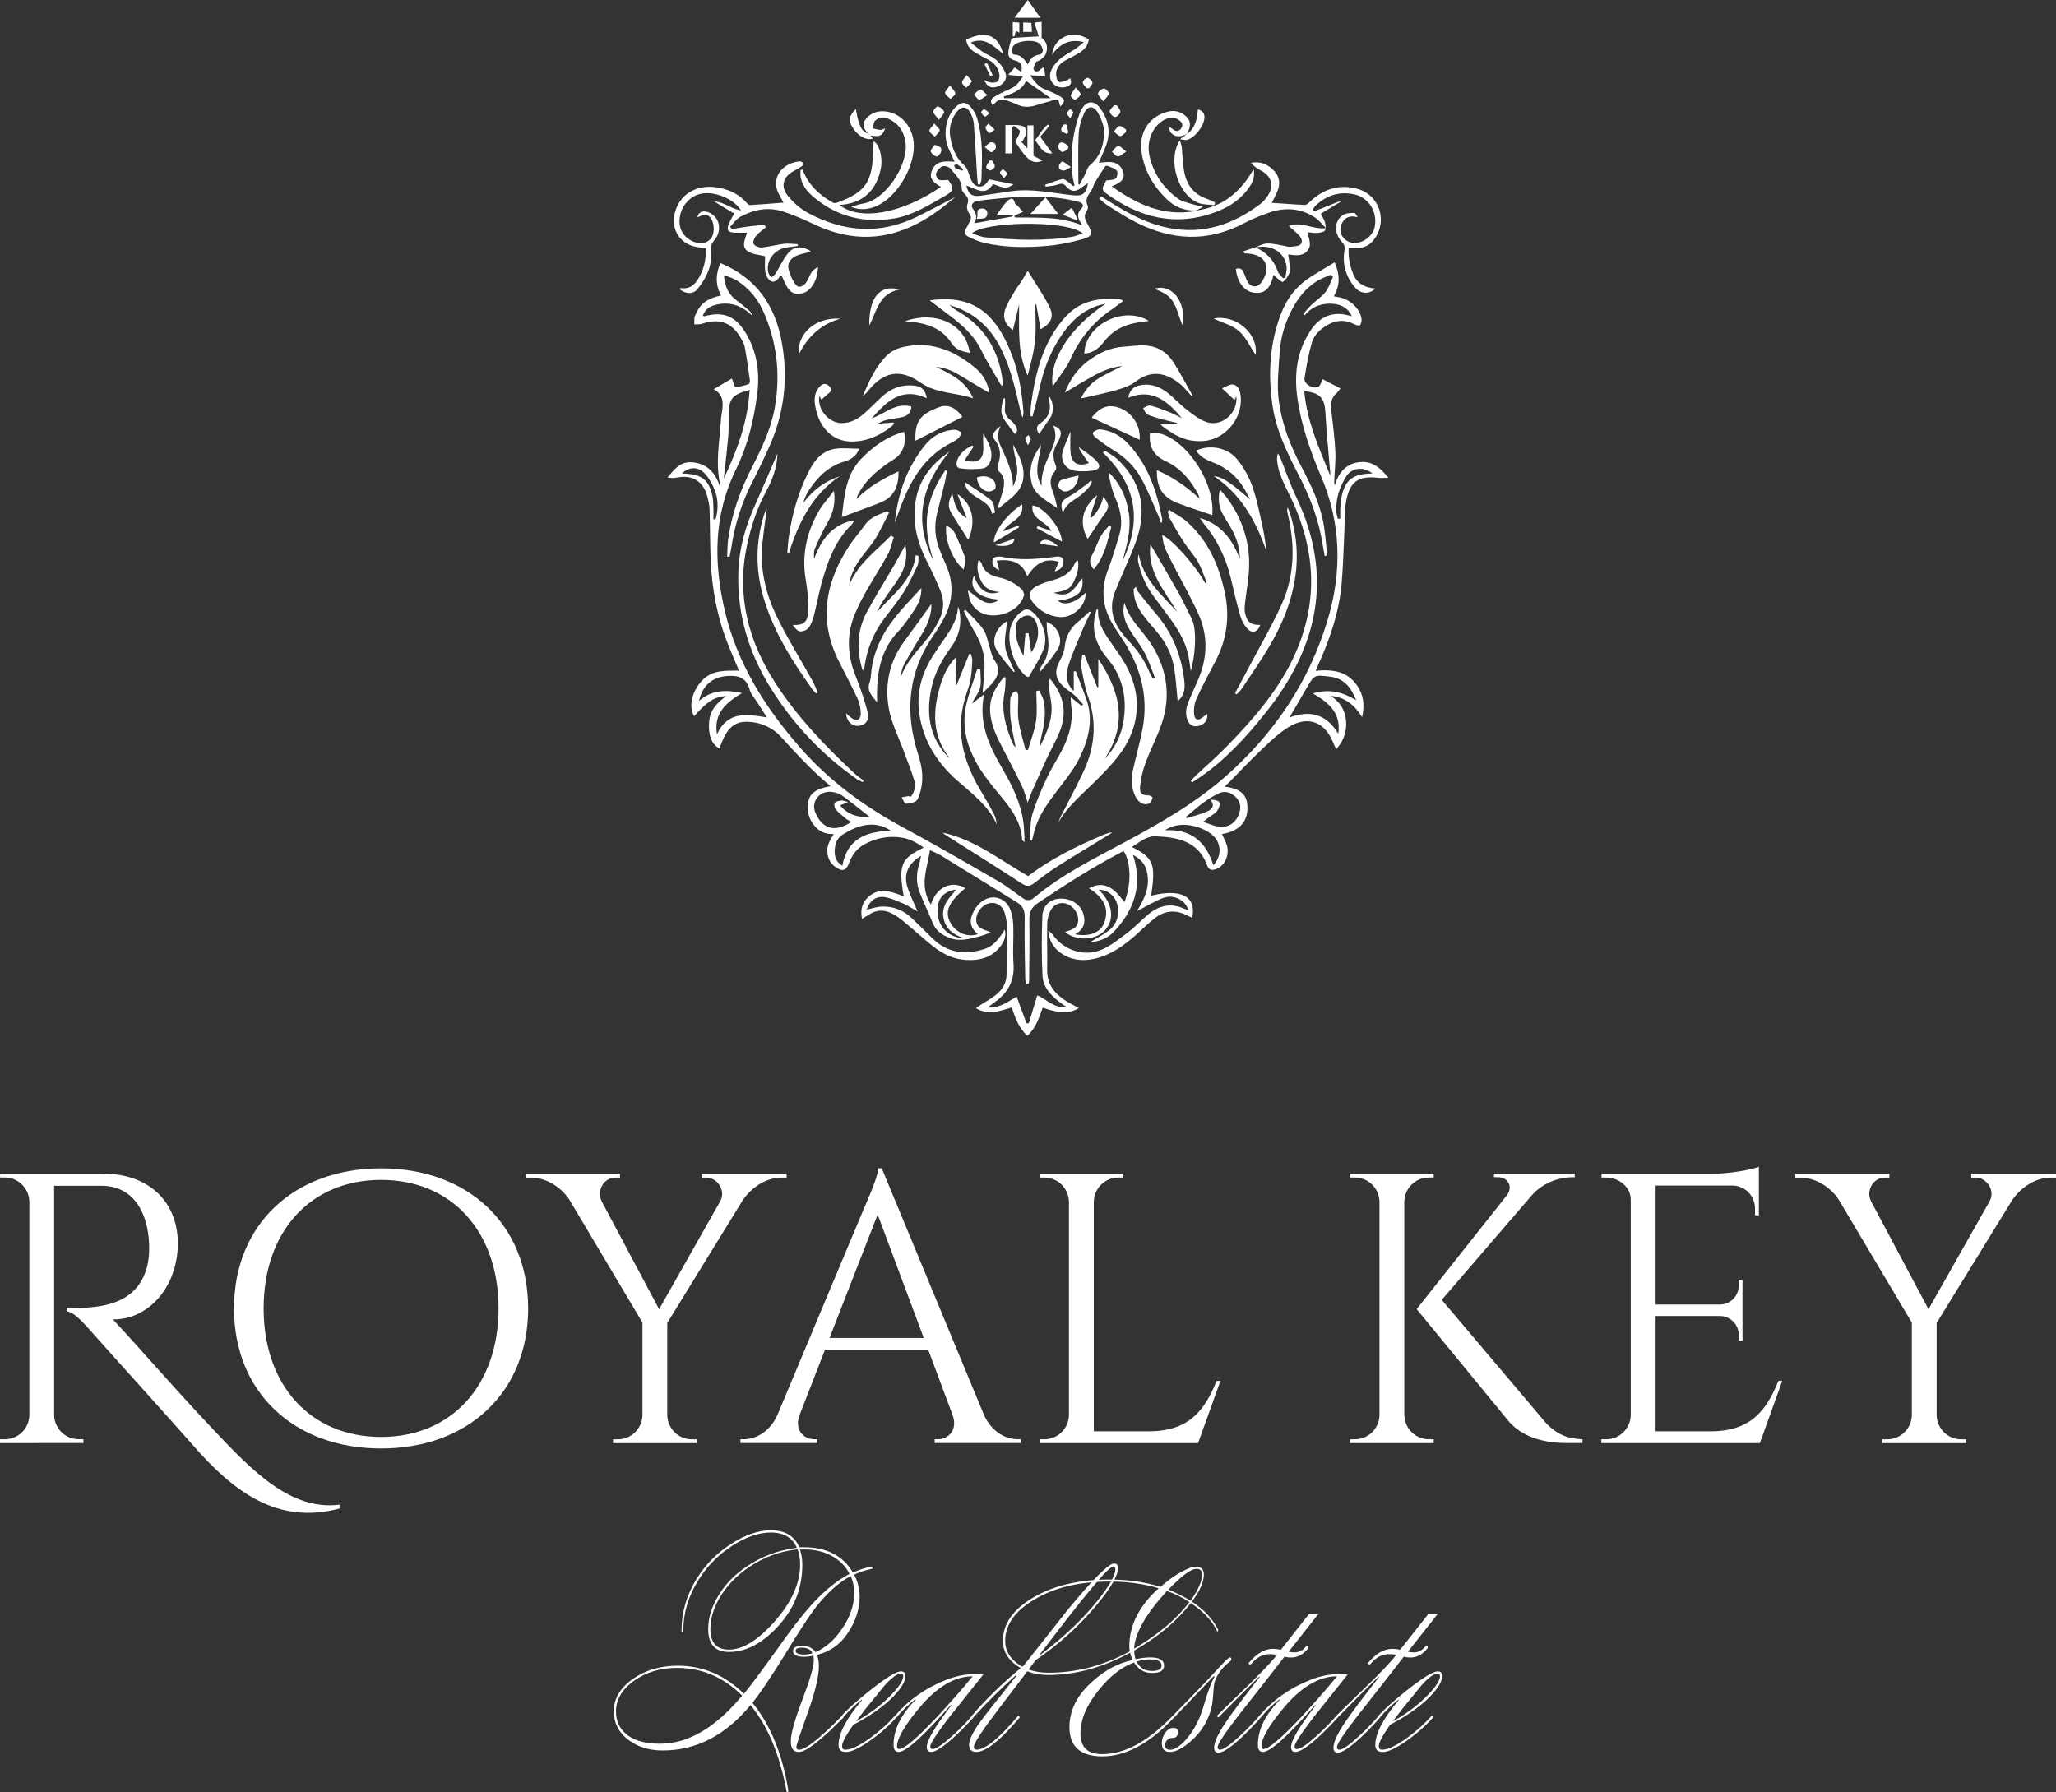 <?xml version="1.0" encoding="UTF-8"?> <svg xmlns="http://www.w3.org/2000/svg" width="257" height="224" viewBox="0 0 257 224" fill="none"><rect x="0" y="0" width="257" height="224" fill="#333333" stroke="none"/><g clip-path="url(#clip0_119_8954)"><path d="M12.906 146.706C18.546 146.706 22.229 150.178 22.229 155.425C22.229 160.671 18.74 164.949 14.113 164.93C18.208 169.327 21.222 172.932 26.625 178.656C31.552 183.896 36.379 188.854 42.445 188.086V188.564C34.71 190.634 29.207 186.495 24.092 180.625C21.798 177.99 14.357 169.774 11.23 166.245C10.061 164.924 9.173 164.03 8.354 163.917V163.471C8.598 163.471 9.692 163.546 10.893 163.452C12.944 163.288 17.158 162.873 18.352 158.451C18.496 157.922 18.69 157.01 18.64 155.563C18.496 151.474 16.633 148.253 12.712 148.222H6.766V176.876C6.784 178.455 8.072 179.902 9.842 179.902H10.43V180.38L0 180.386V179.908H0.619C2.189 179.908 3.62 178.669 3.67 176.901V150.216C3.639 148.543 2.282 147.19 0.607 147.19H0.006V146.699H12.906V146.706Z" fill="white"></path><path d="M66.018 163.552C66.018 174.058 58.489 181.06 47.635 181.06C36.779 181.06 29.251 174.058 29.251 163.552C29.251 153.047 36.779 146.045 47.635 146.045C58.489 146.045 66.018 153.047 66.018 163.552ZM62.316 163.552C62.316 153.909 56.438 147.486 47.635 147.486C38.83 147.486 32.953 153.915 32.953 163.552C32.953 173.19 38.83 179.619 47.635 179.619C56.438 179.619 62.316 173.19 62.316 163.552Z" fill="white"></path><path d="M98.327 146.719V147.203H97.658C95.663 147.203 93.881 148.524 92.862 149.996L83.407 165.371V176.889C83.439 178.562 84.796 179.915 86.471 179.915H87.078V180.393H76.629V179.915H77.242C78.905 179.915 80.256 178.581 80.306 176.92V165.326L71.202 150.015C70.276 148.537 68.394 147.203 66.393 147.203H65.743V146.725H77.498V147.203H76.898C75.497 147.203 74.522 148.826 75.222 150.191L82.388 163.653L90.01 150.185L90.035 150.141C90.779 148.788 89.623 147.203 88.335 147.203H87.734V146.719H98.339H98.327Z" fill="white"></path><path d="M123.001 176.876C123.97 179.015 125.733 179.902 127.203 179.902H127.603V180.38H116.835V179.902H117.254C118.486 179.902 119.768 178.807 119.074 176.882L116.016 168.692H103.135L99.934 176.914C99.258 178.82 100.534 179.902 101.76 179.902H102.178V180.38H92.555V179.902H92.987C94.444 179.902 96.207 179.015 97.176 176.876L108.019 150.996C108.019 150.996 109.788 147.102 109.788 146.039H110.22L123.001 176.87V176.876ZM115.472 167.251L109.707 151.814L103.692 167.251H115.466H115.472Z" fill="white"></path><path d="M152.552 172.617L149.763 180.386H129.941V179.908H130.554C132.23 179.908 133.587 178.556 133.618 176.883V150.222C133.587 148.549 132.23 147.197 130.554 147.197H129.948V146.719H140.402V147.197H139.79C138.114 147.197 136.757 148.543 136.726 150.222V178.914H143.585C148.65 178.914 150.595 176.279 152.07 172.617H152.552Z" fill="white"></path><path d="M175.544 176.882C175.575 178.556 176.932 179.908 178.608 179.908H179.214V180.386H168.759V179.908H169.372C171.048 179.908 172.405 178.562 172.436 176.882V150.197C172.392 148.53 171.042 147.19 169.372 147.19H168.766V146.712H179.214V147.19H178.601C176.938 147.19 175.587 148.524 175.537 150.185V176.876L175.544 176.882ZM193.296 177.939C194.602 179.254 195.872 179.852 197.81 179.902V180.38H195.791C194.446 180.38 190.782 180.235 188.587 177.656L177.082 163.64L188.356 149.417C189.169 148.341 188.518 147.146 187.205 147.146H186.743V146.718H196.841V147.153H196.635C194.584 147.153 192.72 148.014 191.482 149.405L180.221 162.483L193.302 177.946L193.296 177.939Z" fill="white"></path><path d="M222.778 172.617L219.989 180.386H200.167V179.908H200.78C202.456 179.908 203.813 178.556 203.844 176.882V149.952C203.844 148.404 202.381 147.197 200.799 147.197H200.192V146.718H214.155C216.219 146.7 218.97 146.221 219.858 145.844V151.921H219.376V151.059C219.376 149.53 218.195 148.285 216.7 148.197H206.952V163.068H215.031C216.312 163.043 217.344 161.992 217.344 160.696V159.986H217.813V167.591H217.344V166.874C217.344 165.597 216.337 164.553 215.081 164.502H206.952V178.914H213.811C218.876 178.914 220.821 176.279 222.296 172.617H222.778Z" fill="white"></path><path d="M257 146.719V147.203H256.331C254.336 147.203 252.554 148.524 251.535 149.996L242.081 165.371V176.889C242.112 178.562 243.469 179.915 245.144 179.915H245.751V180.393H235.302V179.915H235.915C237.578 179.915 238.929 178.581 238.979 176.92V165.326L229.875 150.015C228.949 148.537 227.067 147.203 225.066 147.203H224.416V146.725H236.172V147.203H235.571C234.171 147.203 233.195 148.826 233.896 150.191L241.061 163.653L248.684 150.185L248.709 150.141C249.453 148.788 248.296 147.203 247.008 147.203H246.408V146.719H257.012H257Z" fill="white"></path><path d="M102.11 206.845C102.278 207.235 102.36 207.707 102.36 208.261C102.36 209.557 101.891 211.513 100.953 214.13C100.015 216.741 99.546 218.15 99.546 218.357C99.546 218.596 99.659 218.722 99.877 218.722C100.69 218.722 102.485 217.307 105.261 214.47L105.455 214.665C102.616 217.558 100.753 218.999 99.846 218.999C99.183 218.999 98.852 218.552 98.852 217.665C98.852 216.722 99.333 214.992 100.29 212.482C101.247 209.972 101.728 208.317 101.728 207.518C101.728 207.367 101.709 207.185 101.672 206.965C101.209 207.059 100.84 207.103 100.565 207.103C99.609 207.103 99.127 206.864 99.127 206.38C99.127 205.952 99.502 205.738 100.259 205.738C101.015 205.738 101.597 205.996 101.941 206.518C103.21 205.965 104.317 204.99 105.255 203.599C106.268 202.115 106.774 200.636 106.774 199.152C106.774 198.334 106.624 197.623 106.33 197.013C104.817 197.812 103.329 199.164 101.853 201.07C101.04 202.146 99.79 204.071 98.095 206.852C96.438 209.538 95.094 211.544 94.062 212.859C96.288 215.564 97.783 219.219 98.539 223.811C98.539 223.943 98.514 224.006 98.458 224.006C98.402 224.006 98.358 223.988 98.32 223.95C97.489 219.389 95.988 215.784 93.818 213.136C90.704 216.917 87.04 218.81 82.826 218.81C81.15 218.81 79.731 218.376 78.574 217.502C77.342 216.577 76.723 215.382 76.723 213.916C76.723 212.343 77.511 210.997 79.087 209.884C80.662 208.77 82.544 208.217 84.733 208.217C87.847 208.217 90.598 209.387 92.993 211.721C93.825 210.72 95.2 208.865 97.139 206.16C98.871 203.713 100.271 201.894 101.334 200.712C102.973 198.894 104.592 197.573 106.193 196.736C105.711 195.792 104.98 195.044 103.985 194.497C102.991 193.949 101.841 193.679 100.534 193.679C100.296 193.679 100.109 193.691 99.984 193.704C100.184 194.226 100.29 194.861 100.29 195.623C100.29 198.573 99.252 201.158 97.17 203.379C95.238 205.455 93.218 206.493 91.123 206.493C89.391 206.493 88.528 205.543 88.528 203.637C88.528 202.178 88.991 200.724 89.91 199.278C90.754 197.925 91.899 196.774 93.337 195.811C95.231 194.534 97.326 193.761 99.609 193.478C99.058 192.2 97.97 191.565 96.351 191.565C94.875 191.565 93.293 192.1 91.599 193.176C89.829 194.302 88.397 195.755 87.29 197.529C86.04 199.529 85.414 201.637 85.414 203.857C85.414 203.952 85.377 203.996 85.302 203.996C85.227 203.996 85.189 203.952 85.189 203.857C85.189 201.542 85.827 199.366 87.096 197.321C88.222 195.522 89.685 194.056 91.486 192.93C93.199 191.836 94.831 191.288 96.376 191.288C98.126 191.288 99.302 191.993 99.909 193.402H100.49C103.323 193.402 105.367 194.459 106.624 196.573C107.325 196.239 108.087 195.988 108.919 195.824C109.013 195.824 109.057 195.881 109.057 195.994C109.057 196.069 109.032 196.107 108.975 196.107C108.2 196.258 107.462 196.497 106.768 196.83C107.231 197.705 107.456 198.63 107.456 199.611C107.456 201.165 106.943 202.706 105.911 204.228C104.992 205.581 103.729 206.462 102.128 206.87L102.11 206.845ZM92.774 211.96C90.448 209.645 87.74 208.487 84.639 208.487C82.557 208.487 80.762 209.022 79.255 210.098C77.755 211.173 76.998 212.45 76.998 213.935C76.998 215.174 77.473 216.162 78.424 216.885C79.374 217.609 80.743 217.967 82.532 217.967C86.021 217.967 89.429 215.967 92.768 211.96H92.774ZM99.709 193.666C97.483 193.893 95.406 194.66 93.493 195.988C92.093 196.956 90.967 198.107 90.123 199.447C89.241 200.844 88.797 202.24 88.797 203.637C88.797 205.348 89.573 206.204 91.117 206.204C92.83 206.204 94.719 205.052 96.782 202.737C98.939 200.316 100.015 197.931 100.015 195.585C100.015 194.861 99.915 194.214 99.709 193.66V193.666ZM101.559 206.657C101.359 206.191 100.897 205.958 100.177 205.958C99.696 205.958 99.458 206.09 99.458 206.361C99.458 206.669 99.827 206.82 100.565 206.82C100.878 206.82 101.209 206.77 101.559 206.657Z" fill="white"></path><path d="M107.712 212.457C106.868 213.123 106.099 213.859 105.417 214.652L105.224 214.457C105.886 213.696 107.074 212.633 108.8 211.261C110.764 209.701 112.039 208.927 112.627 208.927C112.996 208.927 113.177 209.122 113.177 209.513C113.177 210.16 112.69 210.997 111.714 212.016C110.52 213.256 108.831 214.457 106.662 215.602C105.724 216.954 105.255 217.835 105.255 218.244C105.255 218.559 105.392 218.716 105.674 218.716C106.374 218.716 107.412 218.225 108.781 217.244C110.02 216.338 111.058 215.401 111.889 214.438L112.083 214.633C111.183 215.671 110.07 216.659 108.738 217.596C107.412 218.533 106.418 218.999 105.755 218.999C105.13 218.999 104.817 218.71 104.817 218.137C104.817 216.69 105.793 214.822 107.743 212.519C107.743 212.482 107.731 212.463 107.718 212.463L107.712 212.457ZM112.627 209.204C112.146 209.204 111.47 209.695 110.582 210.676C110.451 210.827 109.663 211.796 108.206 213.595C107.912 213.966 107.506 214.495 106.993 215.18C108.819 214.161 110.307 213.029 111.47 211.79C112.427 210.79 112.908 210.028 112.908 209.513C112.908 209.311 112.815 209.204 112.633 209.204H112.627Z" fill="white"></path><path d="M118.849 213.123C115.422 217.036 113.252 218.993 112.333 218.993C111.908 218.993 111.695 218.697 111.695 218.106C111.695 216.212 112.614 214.331 114.459 212.463C114.459 212.425 114.44 212.406 114.403 212.406C113.59 213.035 112.808 213.797 112.058 214.684L111.864 214.489C113.54 212.526 115.647 211.029 118.192 210.01C119.443 209.513 120.662 209.261 121.837 209.261C122.075 209.261 122.438 209.28 122.913 209.318C121.506 211.079 120.099 212.84 118.699 214.602C117.092 216.697 116.285 217.93 116.285 218.301C116.285 218.521 116.385 218.634 116.591 218.634C116.998 218.634 117.823 218.081 119.061 216.967C120.08 216.042 120.893 215.206 121.506 214.463L121.7 214.658C121.037 215.42 120.237 216.231 119.299 217.106C117.917 218.364 116.954 218.993 116.397 218.993C116.029 218.993 115.847 218.791 115.847 218.383C115.847 217.565 116.866 215.835 118.911 213.18L118.855 213.123H118.849ZM121.581 209.538C119.299 209.538 117.035 210.903 114.784 213.639C113.015 215.784 112.133 217.338 112.133 218.294C112.133 218.515 112.227 218.628 112.408 218.628C113.033 218.628 114.59 217.307 117.079 214.665C118.755 212.872 120.256 211.161 121.581 209.538Z" fill="white"></path><path d="M127.49 214.658C125.039 217.552 123.226 218.993 122.05 218.993C121.444 218.993 121.137 218.697 121.137 218.106C121.137 217.514 121.569 216.577 122.438 215.35C122.969 214.608 124.508 212.652 127.052 209.481C127.09 209.443 127.096 209.406 127.077 209.368C127.059 209.349 127.034 209.362 126.996 209.393C125.102 211.079 123.319 212.84 121.662 214.677L121.469 214.482C123.201 212.425 125.352 210.337 127.934 208.229C129.772 205.895 131.623 203.549 133.487 201.196C136.657 197.359 138.577 195.44 139.258 195.44C139.589 195.44 139.752 195.623 139.752 195.994C139.752 196.975 138.814 198.579 136.932 200.806C134.812 203.329 132.33 205.562 129.472 207.506C128.109 209.324 126.565 211.362 124.833 213.62C122.769 216.325 121.737 217.904 121.737 218.345C121.737 218.584 121.85 218.71 122.069 218.71C123.157 218.71 124.895 217.294 127.29 214.457L127.484 214.652L127.49 214.658ZM130.004 206.763C130.004 206.801 130.029 206.82 130.085 206.82C132.905 204.706 135.237 202.498 137.101 200.202C138.645 198.296 139.421 196.937 139.421 196.145C139.421 195.925 139.327 195.811 139.146 195.811C138.577 195.811 135.525 199.466 130.004 206.77V206.763Z" fill="white"></path><path d="M141.747 207.814C140.183 208.387 138.708 209.544 137.326 211.287C135.813 213.142 135.062 214.942 135.062 216.684C135.062 218.427 135.963 219.27 137.77 219.27C140.609 219.27 143.554 217.665 146.605 214.457L146.799 214.652C143.741 217.917 140.74 219.546 137.795 219.546C135.05 219.546 133.68 218.32 133.68 215.879C133.68 213.784 134.637 211.884 136.557 210.179C138.139 208.751 139.815 207.864 141.584 207.512C141.453 207.235 141.347 206.927 141.253 206.594C137.845 208.45 134.431 209.374 131.004 209.374C129.547 209.374 128.278 209.003 127.19 208.261C125.977 207.443 125.364 206.399 125.364 205.115C125.364 202.983 126.633 201.171 129.178 199.68C131.717 198.189 134.887 197.441 138.683 197.441C141.003 197.441 143.129 197.749 145.067 198.359C145.892 197.617 146.762 196.994 147.662 196.497C148.469 196.05 149.063 195.83 149.432 195.83C150.132 195.83 150.482 196.157 150.482 196.805C150.482 197.749 149.988 198.881 148.988 200.196C150.52 201.215 151.614 202.392 152.277 203.725C152.277 203.857 152.252 203.92 152.195 203.92C152.139 203.92 152.101 203.876 152.083 203.782C151.457 202.524 150.382 201.391 148.85 200.391C147.08 202.668 144.723 204.644 141.778 206.317C141.778 206.669 141.834 207.028 141.947 207.399C142.666 207.248 143.272 207.179 143.773 207.179C144.936 207.179 145.511 207.518 145.511 208.204C145.511 208.814 145.017 209.123 144.017 209.123C143.016 209.123 142.303 208.689 141.753 207.814H141.747ZM141.221 206.424C141.184 206.166 141.165 205.958 141.165 205.814C141.165 203.165 142.391 200.737 144.842 198.529C142.966 197.975 140.909 197.692 138.683 197.692C134.944 197.692 131.817 198.441 129.291 199.944C126.859 201.391 125.646 203.115 125.646 205.115C125.646 206.248 126.158 207.191 127.19 207.953C128.222 208.714 129.51 209.091 131.061 209.091C134.575 209.091 137.964 208.198 141.228 206.424H141.221ZM141.772 206.09C144.811 204.291 147.112 202.348 148.675 200.253C147.662 199.605 146.724 199.152 145.855 198.888C143.222 201.762 141.859 204.159 141.765 206.09H141.772ZM142.078 207.701C142.447 208.481 143.091 208.871 144.01 208.871C144.804 208.871 145.198 208.651 145.198 208.204C145.198 207.688 144.717 207.424 143.76 207.424C143.172 207.424 142.61 207.518 142.072 207.701H142.078ZM148.819 200.083C149.775 198.768 150.257 197.674 150.257 196.799C150.257 196.334 150.026 196.107 149.563 196.107C148.881 196.107 147.712 196.969 146.055 198.693C146.993 199.083 147.912 199.548 148.819 200.083Z" fill="white"></path><path d="M151.689 209.538C150.457 210.834 148.819 212.551 146.774 214.684L146.58 214.489C147.112 213.954 148.193 212.847 149.813 211.18C150.513 210.456 151.307 209.607 152.201 208.638C153.096 207.663 153.596 207.179 153.708 207.179C153.858 207.179 153.927 207.254 153.927 207.399C153.927 207.493 153.883 207.575 153.79 207.651C152.889 208.336 152.251 209.141 151.883 210.072C151.77 210.368 151.695 210.959 151.645 211.853C151.601 212.746 151.457 213.52 151.22 214.187C150.738 215.558 149.932 216.734 148.787 217.716C147.793 218.571 146.943 218.993 146.249 218.993C145.555 218.993 145.229 218.634 145.229 217.911C145.229 217.445 145.373 217.011 145.655 216.602C145.942 216.193 146.274 215.992 146.661 215.992C147.049 215.992 147.243 216.168 147.243 216.52C147.243 217.005 147.005 217.244 146.524 217.244C146.286 217.244 146.08 217.332 145.905 217.502C145.73 217.672 145.642 217.879 145.642 218.125C145.642 218.521 145.849 218.722 146.249 218.722C146.893 218.722 147.643 218.2 148.5 217.15C149.356 216.099 150.013 214.772 150.476 213.174C150.988 211.425 151.432 210.249 151.801 209.632C151.801 209.5 151.764 209.475 151.689 209.55V209.538Z" fill="white"></path><path d="M160.574 207.066L158.83 209.318C157.429 211.098 156.034 212.878 154.646 214.658C153.021 216.772 152.208 218.011 152.208 218.383C152.208 218.603 152.308 218.716 152.514 218.716C152.921 218.716 153.746 218.144 154.984 216.992C155.984 216.068 156.797 215.225 157.429 214.463L157.623 214.658C156.922 215.476 156.122 216.307 155.222 217.162C153.84 218.439 152.877 219.081 152.32 219.081C151.951 219.081 151.77 218.88 151.77 218.471C151.77 217.785 152.239 216.747 153.177 215.357C153.858 214.319 155.284 212.413 157.46 209.632L157.404 209.576C155.984 210.966 154.284 212.671 152.295 214.69L152.101 214.495C152.251 214.331 153.458 213.149 155.722 210.966C157.785 208.965 159.08 207.594 159.617 206.852C159.324 206.795 159.017 206.77 158.704 206.77C157.842 206.77 157.072 207.179 156.41 207.99C156.391 208.028 156.347 208.047 156.272 208.047C156.141 208.047 156.078 208.003 156.078 207.909C156.078 207.89 156.097 207.864 156.135 207.827C157.091 206.676 158.098 206.103 159.142 206.103C159.38 206.103 159.705 206.141 160.111 206.216L163.594 201.794H164.757L161.081 206.468C161.337 206.525 161.587 206.55 161.825 206.55C162.394 206.55 162.881 206.292 163.288 205.77C163.344 205.713 163.388 205.688 163.425 205.688C163.519 205.688 163.563 205.789 163.563 205.996C162.938 206.795 162.212 207.191 161.406 207.191C161.074 207.191 160.799 207.154 160.574 207.078V207.066Z" fill="white"></path><path d="M164.395 213.123C160.968 217.036 158.798 218.993 157.873 218.993C157.448 218.993 157.235 218.697 157.235 218.106C157.235 216.212 158.154 214.331 159.999 212.463C159.999 212.425 159.98 212.406 159.943 212.406C159.13 213.035 158.348 213.797 157.598 214.684L157.404 214.489C159.08 212.526 161.187 211.029 163.732 210.01C164.982 209.513 166.202 209.261 167.377 209.261C167.615 209.261 167.978 209.28 168.453 209.318C167.046 211.079 165.639 212.84 164.238 214.602C162.631 216.697 161.825 217.93 161.825 218.301C161.825 218.521 161.925 218.634 162.131 218.634C162.538 218.634 163.363 218.081 164.601 216.967C165.62 216.042 166.433 215.206 167.046 214.463L167.24 214.658C166.577 215.42 165.777 216.231 164.839 217.106C163.457 218.364 162.494 218.993 161.937 218.993C161.568 218.993 161.387 218.791 161.387 218.383C161.387 217.565 162.406 215.835 164.451 213.18L164.395 213.123ZM167.127 209.538C164.845 209.538 162.581 210.903 160.33 213.639C158.561 215.784 157.679 217.338 157.679 218.294C157.679 218.515 157.773 218.628 157.954 218.628C158.579 218.628 160.136 217.307 162.625 214.665C164.301 212.872 165.802 211.161 167.127 209.538Z" fill="white"></path><path d="M175.487 207.066L173.743 209.318C172.342 211.098 170.948 212.878 169.56 214.658C167.934 216.772 167.121 218.011 167.121 218.383C167.121 218.603 167.221 218.716 167.427 218.716C167.834 218.716 168.659 218.144 169.897 216.992C170.898 216.068 171.711 215.225 172.342 214.463L172.536 214.658C171.836 215.476 171.035 216.307 170.135 217.162C168.753 218.439 167.79 219.081 167.233 219.081C166.865 219.081 166.683 218.88 166.683 218.471C166.683 217.785 167.152 216.747 168.09 215.357C168.772 214.319 170.197 212.413 172.373 209.632L172.317 209.576C170.898 210.966 169.197 212.671 167.208 214.69L167.015 214.495C167.165 214.331 168.372 213.149 170.635 210.966C172.699 208.965 173.993 207.594 174.531 206.852C174.237 206.795 173.93 206.77 173.618 206.77C172.755 206.77 171.986 207.179 171.323 207.99C171.304 208.028 171.26 208.047 171.185 208.047C171.054 208.047 170.991 208.003 170.991 207.909C170.991 207.89 171.01 207.864 171.048 207.827C172.004 206.676 173.011 206.103 174.055 206.103C174.293 206.103 174.618 206.141 175.025 206.216L178.507 201.794H179.67L175.994 206.468C176.25 206.525 176.5 206.55 176.738 206.55C177.307 206.55 177.795 206.292 178.201 205.77C178.257 205.713 178.301 205.688 178.339 205.688C178.432 205.688 178.476 205.789 178.476 205.996C177.851 206.795 177.126 207.191 176.319 207.191C175.988 207.191 175.712 207.154 175.487 207.078V207.066Z" fill="white"></path><path d="M174.806 212.457C173.962 213.123 173.193 213.859 172.511 214.652L172.317 214.457C172.98 213.696 174.168 212.633 175.894 211.261C177.857 209.701 179.133 208.927 179.721 208.927C180.089 208.927 180.271 209.122 180.271 209.513C180.271 210.16 179.783 210.997 178.808 212.016C177.613 213.256 175.925 214.457 173.755 215.602C172.817 216.954 172.348 217.835 172.348 218.244C172.348 218.559 172.486 218.716 172.767 218.716C173.468 218.716 174.506 218.225 175.875 217.244C177.113 216.338 178.151 215.401 178.983 214.438L179.176 214.633C178.276 215.671 177.157 216.659 175.831 217.596C174.506 218.533 173.511 218.999 172.849 218.999C172.223 218.999 171.911 218.71 171.911 218.137C171.911 216.69 172.886 214.822 174.837 212.519C174.837 212.482 174.825 212.463 174.812 212.463L174.806 212.457ZM179.721 209.204C179.239 209.204 178.557 209.695 177.676 210.676C177.544 210.827 176.757 211.796 175.3 213.595C175.006 213.966 174.599 214.495 174.087 215.18C175.913 214.161 177.401 213.029 178.564 211.79C179.52 210.79 180.002 210.028 180.002 209.513C180.002 209.311 179.908 209.204 179.727 209.204H179.721Z" fill="white"></path><path d="M165.589 69.512C165.445 68.713 165.308 67.915 165.158 67.122C164.614 64.278 163.519 61.643 162.187 59.095C160.768 56.371 159.467 53.597 159.036 50.508C158.498 46.658 158.723 42.89 160.124 39.222C160.887 37.216 162.156 35.662 163.951 34.53C164.876 33.945 165.827 33.397 166.833 32.787C167.452 34.196 167.577 35.593 166.721 37.04C166.983 37.09 167.171 37.128 167.365 37.159C168.734 37.386 169.979 38.537 170.191 39.839C170.235 40.103 170.154 40.443 170.004 40.657C169.941 40.745 169.516 40.651 169.303 40.537C168.19 39.946 167.09 39.977 166.008 40.581C165.083 41.097 164.276 41.821 163.982 42.827C163.557 44.287 163.294 45.803 163.063 47.312C162.95 48.017 164.257 48.74 164.839 48.313C165.095 48.124 165.17 47.684 165.314 47.394C166.008 47.753 166.746 48.136 167.552 48.552C167.434 48.703 167.29 48.942 167.096 49.111C166.414 49.703 166.289 50.433 166.402 51.294C166.615 52.987 166.827 54.685 166.915 56.39C166.977 57.604 166.833 58.831 166.783 60.057C166.777 60.265 166.783 60.479 166.833 60.712C167.34 59.001 168.34 57.837 170.179 57.749C171.604 57.679 172.586 58.51 173.549 59.73C173.005 59.73 172.649 59.768 172.305 59.73C169.841 59.447 168.728 60.158 168.272 62.63C168.021 63.989 168.109 65.411 168.034 66.801C167.928 68.858 167.884 70.921 167.703 72.966C167.377 76.615 166.189 80.024 164.676 83.333C164.614 83.465 164.57 83.597 164.47 83.849C166.558 83.654 168.415 83.88 169.666 85.73C170.41 86.831 170.623 88.064 170.26 89.643C169.322 88.114 168.109 87.139 166.352 86.994C167.596 87.812 168.253 88.951 168.272 90.442C168.284 91.618 167.909 92.65 167.033 93.656C166.877 93.329 166.752 93.103 166.665 92.87C165.639 90.259 163.538 89.41 161.131 90.85C159.868 91.612 158.773 92.687 157.685 93.713C156.285 95.034 154.972 96.449 153.615 97.821C153.458 97.978 153.296 98.123 153.077 98.33C154.546 98.519 155.785 98.984 155.916 100.595C156.091 102.79 154.828 103.91 152.739 104.256C152.964 104.74 153.165 105.112 153.308 105.508C153.765 106.785 153.146 108.232 151.995 108.641C151.489 108.823 151.101 108.748 150.907 108.213C149.807 105.143 147.224 104.659 144.479 104.539C143.316 104.489 142.466 105.269 141.49 105.873C144.204 107.25 144.479 107.968 143.898 111.962C147.631 111.037 149.582 112.056 149.031 114.724C148.8 114.617 148.581 114.529 148.369 114.416C146.987 113.717 145.642 113.793 144.417 114.724C143.585 115.359 142.841 116.114 142.053 116.812C140.502 118.196 138.839 119.391 136.776 119.851C135.275 120.184 133.831 120.008 132.549 119.09C131.673 118.46 131.148 117.611 131.029 116.296C131.298 116.554 131.467 116.668 131.573 116.819C132.986 118.788 135.506 119.656 137.726 118.7C138.895 118.196 139.933 117.353 140.959 116.573C141.872 115.875 142.66 115.019 143.548 114.283C144.892 113.183 146.374 112.83 148.018 113.598C148.169 113.667 148.337 113.692 148.525 113.749C148.256 112.642 146.887 111.836 145.686 112.163C144.973 112.352 144.31 112.742 143.648 113.076C143.147 113.327 142.672 113.642 142.128 113.875C143.116 112.283 143.848 110.66 143.31 108.766C143.085 107.961 142.56 107.364 141.622 106.86C142.897 110.729 141.716 113.868 139.158 116.542C138.408 117.328 137.288 117.712 136.238 117.781C137.088 117.253 138.051 116.806 138.814 116.133C139.633 115.403 139.915 114.346 139.696 113.227C139.464 112.038 138.514 111.232 137.345 111.207C139.064 112.881 139.377 114.862 138.145 116.259C137.007 117.548 134.587 117.68 133.118 116.51C133.224 116.473 133.312 116.429 133.399 116.403C134.412 116.114 134.806 115.686 134.775 114.9C134.737 114 134.037 113.139 133.18 112.931C132.405 112.748 131.655 113.088 131.279 113.906C131.067 114.378 130.911 114.912 130.898 115.422C130.861 117.334 130.929 119.247 130.892 121.153C130.848 123.411 132.23 124.6 133.987 125.544C134.262 125.695 134.537 125.839 134.862 126.009C133.662 126.726 132.449 126.701 130.342 125.959C129.873 127.205 129.497 128.513 128.409 129.476C127.378 128.5 126.896 127.274 126.483 125.928C125.014 126.368 123.551 126.934 121.994 126.034C122.194 125.884 122.357 125.751 122.532 125.638C123.144 125.242 123.788 124.902 124.364 124.462C125.245 123.782 125.833 122.946 125.821 121.725C125.796 119.964 125.927 118.203 125.914 116.441C125.914 115.674 125.814 114.875 125.596 114.139C125.289 113.088 124.339 112.642 123.426 112.981C122.413 113.359 121.744 114.642 122.144 115.542C122.269 115.812 122.607 116.032 122.894 116.177C123.163 116.315 123.495 116.322 123.826 116.573C123.351 116.737 122.888 116.938 122.4 117.058C121.194 117.36 119.999 117.731 118.736 117.253C117.754 116.881 116.979 116.359 116.573 115.328C116.066 114.044 115.441 112.811 114.947 111.528C114.515 110.396 114.515 109.219 114.891 108.049C114.991 107.728 115.041 107.395 115.134 106.974C113.459 108.005 112.908 109.295 113.465 110.993C113.778 111.956 114.247 112.874 114.703 113.937C114.04 113.566 113.509 113.214 112.927 112.956C112.221 112.642 111.502 112.327 110.757 112.17C109.594 111.918 108.707 112.535 108.338 113.705C108.95 113.573 109.569 113.352 110.195 113.327C111.595 113.271 112.858 113.724 113.896 114.699C114.791 115.542 115.66 116.41 116.535 117.272C118.424 119.134 120.631 119.404 123.057 118.624C124.245 118.247 124.902 117.297 125.608 116.183C125.777 116.97 125.564 117.536 125.233 118.045C124.17 119.643 122.569 120.09 120.781 119.995C119.205 119.914 117.823 119.241 116.61 118.272C115.316 117.24 114.097 116.12 112.821 115.07C112.377 114.705 111.895 114.378 111.383 114.132C110.47 113.692 109.544 113.736 108.669 114.296C108.4 114.472 108.119 114.636 107.756 114.856C107.543 113.856 107.712 113.013 108.325 112.34C109.732 110.798 111.351 111.415 112.965 112.044C112.289 108.106 112.602 107.313 115.472 105.954C114.584 105.325 113.709 104.847 112.696 104.696C111.064 104.451 109.513 104.74 108.056 105.539C107.106 106.061 106.524 106.854 106.143 107.861C105.749 108.886 105.28 108.987 104.386 108.345C103.479 107.691 103.148 106.401 103.635 105.3C103.773 104.979 103.973 104.69 104.211 104.256C103.179 104.306 102.379 103.929 101.772 103.174C101.184 102.438 100.903 101.595 100.972 100.651C101.072 99.267 101.816 98.638 103.823 98.267C101.503 96.374 99.534 94.191 97.539 92.02C96.476 90.869 94.85 90.177 93.131 90.228C91.536 90.278 90.798 91.41 90.248 92.725C90.135 92.996 90.035 93.272 89.929 93.549C88.897 93.033 88.503 91.794 88.647 90.159C88.772 88.749 89.61 87.856 90.792 87.013C89.341 87.07 88.385 87.692 86.765 89.523C86.046 88.29 86.484 86.441 87.747 85.082C89.004 83.729 90.648 83.83 92.374 83.83C91.918 82.735 91.486 81.754 91.086 80.76C89.679 77.275 88.979 73.639 88.829 69.89C88.747 67.808 88.76 65.719 88.697 63.63C88.678 63.108 88.553 62.586 88.422 62.077C87.897 60.12 86.534 59.303 84.564 59.705C84.208 59.781 83.832 59.768 83.439 59.68C84.239 58.724 84.989 57.73 86.346 57.78C88.316 57.862 89.416 59.032 90.01 60.863C90.023 60.787 90.06 60.705 90.042 60.636C89.385 57.906 89.967 55.188 90.117 52.465C90.129 52.238 90.154 52.012 90.198 51.791C90.436 50.527 90.504 49.313 89.21 48.659C89.992 48.199 90.711 47.772 91.455 47.331C91.448 47.325 91.505 47.344 91.517 47.382C91.661 47.728 91.805 48.382 91.942 48.376C92.493 48.369 93.049 48.181 93.593 48.011C93.681 47.986 93.756 47.702 93.737 47.551C93.543 46.161 93.349 44.777 93.099 43.393C93.031 43.01 92.812 42.645 92.618 42.292C91.511 40.311 89.917 39.732 87.747 40.474C87.453 40.575 87.103 40.525 86.784 40.544C86.809 40.191 86.74 39.795 86.871 39.487C87.516 37.952 88.316 37.335 90.135 36.933C89.379 35.561 89.473 34.19 90.06 32.888C94.506 34.75 96.901 38.109 97.739 42.865C98.571 47.564 97.964 51.968 95.982 56.239C95.388 57.516 94.8 58.793 94.15 60.038C92.755 62.687 91.855 65.493 91.417 68.456C91.361 68.839 91.267 69.223 91.192 69.6C91.092 69.594 90.998 69.582 90.898 69.575C90.942 68.808 90.923 68.034 91.036 67.279C91.505 64.14 92.562 61.202 94.012 58.384C95.25 55.968 96.42 53.515 96.876 50.797C97.558 46.727 97.114 42.777 95.444 38.99C94.75 37.411 93.7 36.115 92.261 35.165C91.736 34.819 91.136 34.599 90.498 34.404C90.586 35.624 90.936 36.65 91.88 37.392C92.474 37.851 93.062 38.317 93.631 38.807C93.825 38.977 93.956 39.216 94.069 39.506C92.687 38.122 91.098 37.612 89.229 38.172C88.579 38.367 88.091 38.776 87.853 39.48C87.953 39.499 88.028 39.543 88.085 39.525C90.273 38.914 91.83 39.462 93.055 41.368C94.625 43.802 95.013 46.52 94.644 49.338C94.219 52.565 93.456 55.717 92.005 58.655C89.21 64.335 89.191 70.248 90.579 76.256C92.105 82.842 95.594 88.378 99.965 93.392C103.617 97.582 108.019 100.802 112.896 103.432C116.929 105.609 120.893 107.905 124.858 110.194C125.977 110.842 126.984 111.685 128.059 112.409C128.241 112.528 128.541 112.535 128.766 112.491C128.972 112.453 129.166 112.289 129.341 112.145C132.718 109.326 136.638 107.395 140.471 105.338C144.973 102.916 149.413 100.406 153.277 96.984C159.299 91.656 163.644 85.214 165.958 77.483C167.759 71.469 167.653 65.474 165.164 59.617C163.794 56.396 162.625 53.119 162.156 49.621C161.756 46.614 162.144 43.796 163.863 41.254C164.832 39.826 166.164 39.028 167.959 39.298C168.297 39.348 168.622 39.449 168.984 39.537C168.503 38.443 167.452 37.901 166.052 37.958C164.857 38.008 163.857 38.474 163.075 39.43C163.019 39.367 162.963 39.298 162.907 39.235C163.257 38.845 163.588 38.43 163.97 38.071C164.532 37.537 165.214 37.109 165.683 36.511C166.108 35.97 166.314 35.259 166.621 34.624C166.533 34.53 166.439 34.435 166.352 34.341C165.745 34.618 165.089 34.825 164.539 35.19C163.282 36.014 162.319 37.153 161.612 38.474C160.674 40.217 160.08 42.072 159.961 44.066C159.836 46.142 159.568 48.199 159.88 50.307C160.299 53.175 161.325 55.78 162.656 58.302C163.876 60.617 165.014 62.97 165.464 65.587C165.639 66.625 165.727 67.682 165.833 68.732C165.858 68.984 165.802 69.248 165.783 69.5C165.72 69.5 165.652 69.5 165.589 69.5V69.512ZM133.349 125.884C133.093 125.72 132.968 125.651 132.855 125.569C131.598 124.644 130.392 123.6 130.31 121.933C130.191 119.48 130.204 117.014 130.291 114.554C130.335 113.233 131.198 112.453 132.342 112.34C133.712 112.207 135 112.962 135.394 114.158C135.757 115.258 135.506 116.171 134.381 116.787C136.094 117.121 137.539 116.611 138.008 115.403C138.789 113.384 137.739 112.063 136.119 111.025C137.776 110.157 139.108 110.698 140.534 112.78C141.428 110.691 141.403 107.81 140.452 106.382C140.24 106.495 140.021 106.602 139.802 106.722C136.319 108.553 133.024 110.685 129.754 112.868C128.891 113.44 128.659 114.032 128.672 115.001C128.716 117.542 128.659 120.077 128.641 122.619C128.641 122.732 128.591 122.845 128.559 122.958C128.478 122.977 128.403 122.99 128.322 123.009C128.266 122.776 128.159 122.549 128.153 122.317C128.115 119.75 128.04 117.183 128.09 114.623C128.109 113.711 127.772 113.183 127.046 112.742C123.882 110.811 120.743 108.855 117.586 106.917C117.192 106.678 116.754 106.521 116.241 106.275C115.904 108.59 114.872 110.773 116.366 113.076C117.029 110.861 118.993 109.999 120.662 111.031C118.574 112.742 118.036 113.994 118.811 115.359C119.524 116.617 120.943 117.209 122.219 116.775C121.244 115.906 121.087 115.045 121.744 113.856C121.938 113.51 122.181 113.176 122.469 112.906C123.776 111.66 125.677 112.063 126.315 113.761C126.559 114.403 126.646 115.133 126.665 115.825C126.709 117.385 126.577 118.951 126.69 120.499C126.84 122.619 125.971 124.135 124.307 125.298C124.064 125.468 123.826 125.651 123.438 125.94C125.045 126.041 126.058 125.129 127.09 124.594C127.521 125.77 127.915 126.84 128.309 127.909C128.409 127.909 128.509 127.909 128.603 127.909C128.947 126.758 129.297 125.613 129.654 124.424C130.835 124.877 131.717 126.079 133.349 125.877V125.884ZM89.623 91.781C91.023 88.781 93.431 89.322 95.857 89.674C95.438 89.014 95.088 88.466 94.744 87.919C94.381 87.347 93.881 86.812 93.7 86.189C93.293 84.755 92.399 84.421 91.023 84.491C89.16 84.579 87.809 85.604 87.384 87.617C88.941 86.246 90.679 86.189 92.755 86.623C90.767 87.844 89.198 89.121 89.617 91.781H89.623ZM164.107 86.68C166.227 86.044 167.903 86.548 169.522 87.535C168.916 86.013 168.065 84.824 166.333 84.597C164.282 84.333 164.288 84.321 163.257 86.126C162.594 87.284 161.912 88.429 161.181 89.687C163.757 88.737 165.795 89.246 167.29 91.725C167.653 89.095 166.102 87.85 164.113 86.68H164.107ZM105.017 100.683C106.074 101.947 107.343 102.174 108.757 102.149C107.556 101.211 106.424 100.293 105.249 99.431C104.924 99.192 104.473 99.072 104.061 99.003C102.497 98.745 101.309 100.167 101.935 101.614C102.691 103.363 104.117 104.262 106.418 102.74C106.162 102.589 105.905 102.476 105.705 102.306C105.267 101.941 104.811 101.582 104.455 101.155C104.298 100.972 104.236 100.494 104.355 100.349C104.523 100.148 104.905 100.098 105.205 100.066C105.418 100.048 105.649 100.167 106.005 100.261C105.599 100.431 105.355 100.538 105.017 100.677V100.683ZM93.693 48.747C91.474 49.332 91.098 49.829 91.098 51.961C91.098 52.861 91.098 53.767 91.017 54.666C90.867 56.384 90.661 58.088 90.473 59.837C92.124 56.314 93.487 52.735 93.7 48.747H93.693ZM148.281 102.079C148.281 102.149 148.287 102.212 148.294 102.281C149.125 102.023 149.982 101.822 150.788 101.482C151.376 101.236 151.983 100.846 151.289 99.941C151.758 99.997 152.308 100.041 152.42 100.287C152.546 100.557 152.352 101.085 152.133 101.375C151.87 101.721 151.433 101.922 151.076 102.193C150.876 102.344 150.688 102.507 150.401 102.734C151.026 102.948 151.495 103.136 151.97 103.262C153.327 103.627 154.471 102.985 154.909 101.645C155.159 100.884 155.04 100.186 154.465 99.632C153.89 99.085 153.165 98.802 152.408 99.148C151.714 99.463 151.051 99.871 150.438 100.318C149.694 100.859 149.006 101.482 148.3 102.067L148.281 102.079ZM166.289 59.485C166.289 59.391 166.296 59.29 166.289 59.196C166.077 56.648 165.814 54.106 165.677 51.559C165.577 49.772 165.001 49.074 163.032 48.904C163.369 52.678 164.895 56.05 166.296 59.491L166.289 59.485ZM111.377 103.847C109.188 102.4 107.05 103.249 105.311 104.331C104.598 104.772 104.342 105.596 104.336 106.433C104.33 107.131 104.523 107.754 105.292 108.213C105.911 104.835 108.275 103.923 111.377 103.841V103.847ZM145.63 103.784C148.938 103.595 150.751 105.263 151.67 108.15C152.589 107.162 152.677 105.885 152.008 104.879C151.139 103.564 147.743 102.268 145.63 103.784ZM89.185 64.914C89.272 64.92 89.36 64.933 89.448 64.939C89.76 63.794 89.81 62.605 89.423 61.492C89.129 60.649 88.66 59.793 88.053 59.145C87.24 58.277 86.115 58.365 85.233 59.177C85.465 59.196 85.652 59.208 85.84 59.221C87.759 59.34 88.635 60.064 89.047 61.964C89.166 62.517 89.154 63.102 89.179 63.681C89.198 64.096 89.179 64.505 89.179 64.92L89.185 64.914ZM120.512 117.284C119.124 116.837 118.155 116.083 117.923 114.648C117.686 113.183 118.649 112.233 119.537 111.195C117.836 111.434 117.104 112.396 117.198 114.145C117.292 115.894 118.667 117.24 120.518 117.284H120.512ZM167.246 64.857C167.346 64.845 167.446 64.832 167.54 64.82C167.54 64.323 167.509 63.825 167.546 63.329C167.584 62.806 167.646 62.272 167.771 61.769C168.197 60.095 169.072 59.378 170.785 59.227C171.017 59.208 171.254 59.196 171.554 59.177C170.404 58.271 168.953 58.453 168.24 59.605C167.44 60.907 166.977 62.341 167.033 63.895C167.046 64.222 167.171 64.536 167.24 64.864L167.246 64.857Z" fill="white"></path><path d="M149.425 26.326C152.771 25.93 155.065 24.043 156.697 21.13C156.891 21.961 156.647 22.64 156.247 23.263C155.228 24.848 153.715 25.848 152.014 26.49C146.962 28.39 142.391 27.226 138.183 24.112C137.401 23.533 138.214 22.955 138.251 22.565C138.752 22.477 139.227 22.521 139.477 22.307C139.671 22.137 139.752 21.495 139.596 21.325C139.321 21.023 138.833 20.904 138.42 20.734C138.345 20.703 138.183 20.747 138.145 20.803C137.714 21.451 137.282 22.105 136.882 22.779C136.682 23.118 136.613 23.54 136.394 23.854C136 24.42 135.594 24.942 135.95 25.697C136.025 25.848 135.994 26.144 135.894 26.276C135.344 26.974 135.669 27.547 136.038 28.176C136.582 29.119 136.488 29.573 135.431 29.868C133.924 30.29 132.367 30.61 130.817 30.742C128.222 30.969 125.614 30.95 123.057 30.371C122.363 30.214 121.694 29.9 121.044 29.591C120.6 29.378 120.462 29 120.775 28.535C120.925 28.308 121.025 28.044 121.169 27.805C121.412 27.409 121.456 27.088 121.137 26.66C120.925 26.377 120.8 25.848 120.918 25.546C121.156 24.955 120.956 24.622 120.581 24.238C120.412 24.068 120.212 23.81 120.218 23.603C120.249 22.489 119.405 21.866 118.849 21.111C118.667 20.866 118.117 20.69 117.83 20.784C117.492 20.898 117.16 21.294 117.01 21.646C116.923 21.848 117.142 22.363 117.348 22.458C117.654 22.602 118.073 22.495 118.53 22.495C119.274 23.54 119.243 23.867 118.042 24.54C116.06 25.653 114.134 26.899 111.833 27.295C108.163 27.918 104.824 27.157 101.903 24.804C101.041 24.106 100.278 23.294 100.078 22.124C100.028 21.835 100.071 21.527 100.071 21.231C100.146 21.218 100.215 21.206 100.29 21.2C100.44 21.502 100.578 21.816 100.74 22.112C101.541 23.565 102.754 24.59 104.192 25.37C104.305 25.433 104.505 25.358 104.655 25.326C104.748 25.307 104.836 25.257 104.93 25.219C108.088 24.018 108.982 22.766 109.125 19.337C109.151 18.797 109.176 18.256 109.201 17.67C109.913 17.985 110.345 19.671 110.132 20.898C109.619 23.829 107.831 25.452 104.936 25.622C107.493 27.648 112.721 26.716 117.617 23.357C116.523 22.741 116.179 22.238 116.429 21.476C116.892 20.08 118.055 20.124 119.324 20.218C119.049 19.614 118.805 19.105 118.58 18.589C117.817 16.828 118.217 14.55 119.499 13.336C120.143 12.726 120.712 12.688 121.312 13.336C121.656 13.714 121.956 14.192 122.106 14.676C122.882 17.218 122.782 19.841 122.676 22.458C122.669 22.659 122.557 22.854 122.494 23.055C122.407 23.055 122.319 23.055 122.238 23.049C122.207 22.709 122.163 22.363 122.138 22.024C122.006 19.847 121.894 17.664 121.731 15.488C121.694 15.028 121.519 14.55 121.312 14.135C120.881 13.28 120.199 13.217 119.605 13.978C118.899 14.89 118.592 15.966 118.78 17.098C119.005 18.444 119.437 19.696 120.531 20.671C120.968 21.061 121.106 21.803 121.35 22.395C121.663 23.162 122.288 23.54 122.926 23.213C123.245 23.049 123.457 22.659 123.663 22.42C124.651 22.621 125.627 22.816 126.684 23.036C125.833 23.603 125.677 23.596 124.12 22.999C123.151 24.653 121.95 23.527 120.793 23.194C121.018 24.257 121.544 24.622 122.544 24.471C123.826 24.276 125.114 24.093 126.402 23.904C129.047 23.527 131.63 24.162 134.237 24.42C135.325 24.527 135.8 24.181 136 22.867C135.657 23.118 135.394 23.307 135.125 23.496C134.387 24.018 133.893 23.993 133.287 23.313C132.98 22.967 132.73 22.879 132.267 23.055C131.78 23.238 131.236 23.25 130.71 23.332C130.692 23.25 130.667 23.175 130.648 23.093C131.373 22.848 132.08 22.552 132.824 22.376C133.03 22.326 133.337 22.621 133.574 22.785C133.781 22.93 133.962 23.106 134.156 23.269C134.212 23.238 134.268 23.2 134.318 23.169C134.237 22.797 134.118 22.426 134.075 22.055C133.756 19.363 134.037 16.739 134.95 14.185C135.025 13.972 135.131 13.77 135.25 13.575C135.825 12.606 136.745 12.531 137.439 13.424C138.52 14.827 138.883 16.393 138.289 18.105C138.026 18.853 137.67 19.57 137.345 20.344C138.533 20.231 139.833 19.979 140.365 21.401C140.771 22.489 139.858 22.936 138.964 23.288C142.109 25.553 145.399 27.056 149.325 26.402C149.369 26.396 149.407 26.352 149.45 26.326L149.425 26.345V26.326ZM124.545 26.924C125.077 26.207 125.414 25.641 125.858 25.194C126.177 24.867 126.677 24.521 126.865 25.402C126.89 25.534 127.109 25.622 127.221 25.741C127.446 25.98 127.659 26.226 127.878 26.477C127.44 26.672 127.121 26.817 126.796 26.962C126.821 27.037 126.84 27.107 126.865 27.182C129.635 27.245 132.443 27 135.313 28.189C134.681 27.333 134.518 26.679 135.238 25.999C135.519 25.735 135.331 25.389 134.931 25.263C134.762 25.213 134.594 25.163 134.425 25.125C130.354 24.181 126.283 24.622 122.213 25.1C122.113 25.112 122.019 25.144 121.925 25.188C121.5 25.377 121.325 25.735 121.606 26.087C122.106 26.71 122.163 27.32 121.756 27.918C123.382 27.629 124.983 27.339 126.584 27.056C126.584 27.012 126.584 26.968 126.577 26.924H124.533H124.545ZM135.35 29.17C133.255 27.434 122.863 27.717 121.506 29.182C122.094 29.359 122.625 29.616 123.169 29.667C126.802 29.994 130.435 30.17 134.062 29.591C134.462 29.528 134.844 29.333 135.35 29.164V29.17ZM134.794 22.974C134.837 23.017 134.881 23.062 134.925 23.106C135.15 22.697 135.375 22.288 135.594 21.879C135.807 21.464 135.907 20.923 136.238 20.652C137.507 19.602 137.97 18.161 138.014 16.651C138.039 15.79 137.657 14.833 137.213 14.06C136.701 13.166 135.944 13.217 135.519 14.141C135.144 14.965 134.875 15.903 134.831 16.802C134.731 18.853 134.8 20.916 134.8 22.974H134.794ZM120.287 21.344C120.331 21.281 120.368 21.218 120.412 21.155C120.168 20.954 119.943 20.734 119.68 20.57C119.593 20.514 119.405 20.614 119.268 20.64C119.311 20.765 119.324 20.954 119.411 20.998C119.693 21.143 119.999 21.231 120.293 21.338L120.287 21.344Z" fill="white"></path><path d="M118.699 56.434C115.235 60.599 114.103 65.065 116.673 70.066C116.091 68.166 115.647 66.229 115.929 64.197C116.204 62.19 117.042 60.422 118.167 58.781C118.236 58.793 118.298 58.806 118.367 58.825C118.286 59.296 118.23 59.768 118.117 60.234C117.804 61.53 117.479 62.819 117.148 64.109C116.729 65.757 116.873 67.349 117.529 68.909C117.761 69.462 117.986 70.028 118.23 70.576C119.305 72.954 119.124 75.275 117.867 77.527C117.523 78.143 117.16 78.741 116.754 79.32C113.459 84.013 113.071 89.083 114.803 94.418C115.322 96.022 115.497 97.607 114.966 99.224C114.859 99.551 114.747 99.978 114.497 100.136C114.14 100.362 113.646 100.488 113.227 100.457C113.034 100.444 112.877 99.947 112.708 99.67C112.983 99.62 113.252 99.557 113.527 99.525C113.621 99.513 113.721 99.563 113.853 99.595C114.334 98.978 114.49 98.249 114.278 97.538C113.909 96.317 113.421 95.135 112.983 93.933C112.333 92.147 111.427 90.404 111.101 88.555C110.57 85.547 111.17 82.654 113.059 80.131C114.215 78.577 115.335 76.992 116.423 75.489C116.46 76.753 116.004 77.992 115.291 79.169C114.497 80.477 113.709 81.786 112.977 83.126C112.727 83.591 112.646 84.151 112.583 84.711C113.259 82.679 114.797 81.27 116.047 79.653C116.566 78.98 117.023 78.25 117.398 77.489C117.973 76.338 118.061 75.099 117.573 73.897C117.054 72.62 116.466 71.368 115.847 70.135C114.578 67.619 113.934 65.008 114.534 62.19C115.072 59.674 116.623 57.868 118.699 56.44V56.434Z" fill="white"></path><path d="M140.327 70.085C142.829 65.033 141.991 60.523 137.858 56.566C137.964 56.497 138.064 56.434 138.17 56.365C138.683 56.717 139.258 57.006 139.708 57.434C142.528 60.114 143.354 63.379 142.197 67.078C141.684 68.726 140.909 70.292 140.252 71.89C139.965 72.588 139.652 73.274 139.377 73.972C138.658 75.803 139.002 77.476 140.159 79.011C140.427 79.37 140.709 79.735 141.022 80.056C142.16 81.213 143.066 82.522 143.685 84.031C143.798 84.302 143.96 84.547 144.098 84.805C144.185 84.767 144.273 84.73 144.361 84.692C143.948 83.673 143.604 82.61 143.097 81.641C142.61 80.71 141.947 79.873 141.378 78.993C140.665 77.892 140.19 76.728 140.565 75.344C141.134 77.495 142.872 78.854 143.979 80.628C145.899 83.71 146.386 87.051 145.192 90.523C144.629 92.159 143.804 93.694 143.21 95.317C142.854 96.286 142.597 97.33 142.51 98.355C142.435 99.23 142.785 99.418 143.635 99.431C143.785 99.431 144.079 99.639 144.067 99.689C144.004 99.934 143.917 100.249 143.729 100.375C143.198 100.739 142.435 100.45 142.028 99.739C141.409 98.657 141.353 97.481 141.609 96.298C142.003 94.505 142.522 92.738 142.847 90.939C143.541 87.089 142.61 83.553 140.553 80.288C140.046 79.483 139.483 78.709 139.002 77.885C137.776 75.778 137.614 73.589 138.477 71.293C139.039 69.795 139.515 68.26 139.952 66.719C140.384 65.172 140.059 63.706 139.421 62.247C138.977 61.234 138.733 60.133 138.558 59.013C140.059 60.46 140.84 62.221 141.122 64.253C141.403 66.291 140.84 68.179 140.334 70.079L140.327 70.085Z" fill="white"></path><path d="M91.467 28.635C92.155 28.528 92.837 28.402 93.525 28.314C94.2 28.226 94.881 28.17 95.557 28.094C95.619 28.195 95.682 28.296 95.738 28.396C95.313 28.767 94.831 29.088 94.481 29.516C94.275 29.767 94.075 30.302 94.206 30.497C94.375 30.762 94.875 30.969 95.207 30.938C96.151 30.849 97.07 30.585 98.014 30.472C98.577 30.409 99.158 30.504 99.727 30.522C99.727 30.598 99.727 30.673 99.727 30.749C99.158 30.831 98.577 30.862 98.027 31C96.62 31.353 95.719 32.756 96.038 34.083C96.088 34.297 96.288 34.479 96.42 34.674C96.601 34.517 96.832 34.391 96.951 34.196C97.464 33.372 97.858 32.454 98.458 31.705C99.183 30.799 100.159 30.724 101.159 31.284C101.234 31.328 101.291 31.409 101.359 31.472C100.753 31.63 100.165 31.718 99.627 31.938C98.958 32.208 98.414 32.781 98.546 33.498C98.683 34.246 99.033 35.02 99.496 35.618C99.852 36.071 100.453 35.775 100.765 35.316C101.047 34.907 101.197 34.41 101.466 33.989C101.609 33.768 101.891 33.63 102.235 33.353C102.279 34.863 101.422 36.348 100.396 36.631C98.546 37.147 98.277 35.53 97.676 34.429C97.576 34.46 97.501 34.467 97.489 34.498C97.251 34.964 96.845 35.373 96.376 35.146C96.032 34.983 95.738 34.442 95.669 34.033C95.557 33.353 95.638 32.636 95.638 32.032C94.95 31.85 94.069 31.818 93.456 31.397C92.618 30.818 93.156 29.893 93.374 29.082C92.812 29.082 92.293 29.107 91.774 29.082C90.98 29.032 90.805 28.755 91.098 28C91.255 27.604 91.48 27.239 91.761 26.691C90.967 26.213 90.16 25.723 89.26 25.175C90.529 25.251 91.48 26.157 92.63 26.301C91.624 24.716 89.06 23.81 87.434 24.263C86.002 24.666 84.989 26.012 84.939 27.578C84.895 28.824 85.583 29.799 86.828 30.265C87.697 30.592 88.516 30.365 88.954 29.68C89.385 29.006 89.26 27.648 88.728 27.125C88.341 26.748 88.022 26.761 87.165 27.182C87.303 26.534 87.778 26.289 88.46 26.503C89.91 26.968 90.373 28.767 89.297 30.013C88.885 30.491 88.816 30.868 88.872 31.504C89.029 33.297 88.26 34.844 87.14 36.184C86.609 36.826 85.558 36.738 84.914 36.102C85.021 36.065 85.102 36.008 85.177 36.014C86.058 36.146 86.684 35.737 87.153 35.052C87.972 33.856 88.247 32.498 88.266 31.032C87.784 30.963 87.34 30.931 86.909 30.837C85.014 30.447 83.914 28.736 84.302 26.83C84.814 24.307 87.103 22.923 89.879 23.471C91.236 23.735 92.436 24.307 93.362 25.395C93.462 25.509 93.637 25.641 93.775 25.634C95.156 25.553 96.538 25.439 97.933 25.333C97.808 25.1 97.633 24.747 97.433 24.408C96.257 22.407 97.626 20.388 99.978 20.168C100.109 20.155 100.303 20.275 100.384 20.394C100.428 20.464 100.34 20.703 100.246 20.772C99.94 20.986 99.615 21.174 99.283 21.344C97.895 22.049 97.501 23.294 98.496 24.496C99.177 25.326 100.046 26.1 100.99 26.61C105.417 29 109.97 29.359 114.584 27.113C116.147 26.352 117.686 25.521 119.411 24.628C118.93 25.031 118.592 25.32 118.242 25.59C116.379 27.062 114.39 28.302 112.114 29.006C108.594 30.095 105.211 29.642 101.903 28.101C100.571 27.478 99.215 26.861 97.82 26.421C95.994 25.842 94.194 26.194 92.537 27.107C92.036 27.383 91.68 27.918 91.255 28.34C91.33 28.44 91.405 28.535 91.48 28.635H91.467Z" fill="white"></path><path d="M156.91 30.906C157.41 30.736 157.904 30.441 158.405 30.434C159.117 30.422 159.836 30.617 160.549 30.73C160.793 30.768 161.049 30.887 161.281 30.856C161.744 30.793 162.4 30.799 162.6 30.51C162.969 29.975 162.463 29.491 162.062 29.107C161.775 28.837 161.475 28.579 161.087 28.226C162.688 27.648 164.051 28.698 165.758 28.528C165.201 27.981 164.826 27.478 164.339 27.163C162.581 26.031 160.668 25.893 158.723 26.547C157.617 26.924 156.516 27.371 155.478 27.918C150.932 30.309 146.43 30.057 141.959 27.773C140.784 27.17 139.671 26.44 138.545 25.742C138.133 25.484 137.776 25.138 137.389 24.829C137.47 24.735 137.551 24.634 137.632 24.54C137.933 24.729 138.239 24.918 138.533 25.106C140.89 26.603 143.316 27.956 146.093 28.497C150.407 29.34 154.19 28.063 157.604 25.446C157.936 25.194 158.217 24.848 158.455 24.496C159.311 23.238 158.949 21.992 157.598 21.313C157.141 21.087 156.722 20.778 156.366 20.35C157.435 20.143 158.329 20.464 159.074 21.162C160.618 22.621 159.643 24.049 158.967 25.352C160.362 25.446 161.737 25.559 163.113 25.616C163.326 25.622 163.569 25.377 163.757 25.201C165.458 23.596 167.446 22.986 169.703 23.609C172.142 24.282 173.311 27.044 172.161 29.296C171.561 30.472 170.641 31.139 169.26 30.994C169.066 30.976 168.866 30.994 168.584 30.994C168.522 32.177 168.734 33.284 169.197 34.36C169.703 35.517 170.679 35.964 171.923 36.065C171.198 36.807 170.091 36.763 169.41 35.97C168.272 34.656 167.765 33.096 168.053 31.359C168.134 30.875 168.071 30.592 167.74 30.239C166.721 29.164 166.765 27.597 167.865 26.88C168.24 26.635 168.791 26.629 169.266 26.616C169.435 26.616 169.603 26.937 169.703 27.17C168.797 26.861 168.034 27.176 167.678 28.044C167.315 28.931 167.753 29.9 168.672 30.252C169.929 30.736 171.604 29.698 171.854 28.283C172.18 26.44 171.073 24.672 169.253 24.288C167.409 23.898 165.789 24.421 164.426 25.729C164.295 25.855 164.207 26.031 164.101 26.188C164.145 26.27 164.188 26.352 164.232 26.434C165.339 26 166.439 25.559 167.546 25.125C167.565 25.15 167.577 25.182 167.596 25.207C166.777 25.704 165.952 26.201 165.089 26.723C165.308 27.138 165.539 27.453 165.627 27.799C165.708 28.132 165.777 28.604 165.608 28.824C165.433 29.05 164.964 29.088 164.614 29.12C164.251 29.151 163.882 29.063 163.426 29.019C163.613 29.9 164.063 30.718 163.344 31.435C162.7 32.076 161.875 31.907 161.024 31.812C161.087 32.278 161.168 32.687 161.2 33.108C161.225 33.454 161.293 33.85 161.168 34.152C160.993 34.568 160.699 34.97 160.355 35.247C160.274 35.31 159.774 34.857 159.467 34.63C159.392 34.574 159.336 34.486 159.192 34.328C158.88 35.738 158.311 36.838 156.672 36.574C155.491 36.386 154.634 35.203 154.49 33.63C154.953 33.41 155.247 33.643 155.441 34.033C155.609 34.366 155.71 34.737 155.872 35.077C156.322 35.989 157.185 36.039 157.742 35.203C158.924 33.41 158.217 31.9 156.091 31.699C155.903 31.68 155.71 31.668 155.522 31.655C155.497 31.573 155.472 31.491 155.447 31.403C155.935 31.24 156.422 31.076 156.916 30.913C158.292 31.517 159.242 32.504 159.736 33.951C159.843 34.266 160.162 34.505 160.38 34.775C160.474 34.75 160.574 34.725 160.668 34.7C160.724 34.228 160.887 33.737 160.818 33.284C160.543 31.472 158.942 30.535 156.904 30.925L156.91 30.906Z" fill="white"></path><path d="M135.55 81.842C136.088 83.201 136.626 84.554 137.157 85.912C137.201 85.9 137.245 85.887 137.288 85.875V82.377C140.102 86.529 140.946 90.599 138.058 94.883C139.402 93.512 140.202 91.851 140.471 89.951C140.878 87.126 140.296 84.528 138.445 82.327C136.888 80.477 136.269 78.471 137.126 76.074C137.182 76.174 137.27 76.256 137.27 76.332C137.201 77.753 137.889 78.892 138.645 79.999C139.152 80.748 139.69 81.478 140.184 82.232C142.904 86.378 142.741 90.8 139.671 94.675C138.845 95.713 137.914 96.663 136.97 97.601C135.306 99.261 133.455 100.752 132.255 102.872C132.367 102.602 132.467 102.319 132.599 102.061C133.549 100.18 134.562 98.33 135.45 96.418C136.845 93.411 137.145 90.316 136.025 87.114C135.606 85.919 135.388 84.642 135.162 83.384C135.075 82.906 135.231 82.383 135.281 81.88C135.369 81.874 135.463 81.861 135.55 81.855V81.842Z" fill="white"></path><path d="M118.699 94.77C116.767 92.31 116.566 89.586 117.261 86.705C117.648 85.101 118.161 83.547 119.449 82.195V85.566C119.493 85.579 119.543 85.598 119.587 85.61L121.162 81.729C121.219 81.729 121.281 81.723 121.337 81.716C121.406 81.981 121.544 82.251 121.538 82.509C121.5 83.308 121.456 84.113 121.325 84.9C121.231 85.491 121.025 86.07 120.831 86.636C119.336 90.97 120.268 94.946 122.532 98.745C123.119 99.733 123.701 100.733 124.239 101.752C124.445 102.136 124.533 102.583 124.601 103.036C123.513 100.677 121.5 99.198 119.649 97.569C117.123 95.336 115.416 92.618 114.916 89.24C114.541 86.705 115.147 84.346 116.491 82.176C116.81 81.666 117.154 81.169 117.486 80.666C118.474 79.188 119.668 77.81 119.749 75.847C119.805 75.986 119.887 76.111 119.912 76.256C120.262 77.955 119.906 79.496 118.886 80.892C117.736 82.465 116.81 84.151 116.41 86.088C115.804 89.032 116.11 91.794 118.111 94.191C118.242 94.342 118.374 94.493 118.517 94.638C118.567 94.688 118.636 94.713 118.692 94.757L118.699 94.77Z" fill="white"></path><path d="M111.72 67.153C111.483 67.871 111.339 68.632 110.989 69.286C110.163 70.808 109.213 72.255 108.356 73.765C107.812 74.721 107.3 75.709 106.874 76.722C105.774 79.339 105.918 81.949 106.974 84.566C107.556 86.007 108.037 87.485 108.456 88.982C108.725 89.932 108.231 90.618 107.412 90.725C106.556 90.838 105.874 90.266 105.736 89.165C106.024 89.404 106.212 89.574 106.412 89.731C107.018 90.203 107.593 90.001 107.6 89.234C107.6 88.605 107.468 87.919 107.206 87.353C106.48 85.78 105.661 84.258 104.88 82.71C102.229 77.508 103.191 72.652 106.293 68.015C106.849 67.185 107.543 66.443 108.112 65.618C108.807 64.618 109.876 64.316 110.895 63.907C110.976 63.964 111.058 64.021 111.133 64.077C110.576 65.153 110.082 66.26 109.451 67.286C108.9 68.179 108.175 68.959 107.562 69.814C106.837 70.815 106.299 71.909 106.137 73.174C107.2 70.481 109.488 68.896 111.37 66.952C111.489 67.021 111.608 67.091 111.733 67.16L111.72 67.153Z" fill="white"></path><path d="M145.273 66.877C146.562 67.418 149.469 70.758 150.638 72.884C150.701 72.859 150.77 72.834 150.832 72.809C150.476 71.947 150.201 71.035 149.744 70.236C149.232 69.349 148.519 68.588 147.956 67.726C147.343 66.782 146.78 65.807 146.236 64.826C146.086 64.562 146.061 64.222 145.98 63.92C146.043 63.863 146.105 63.8 146.161 63.744C146.899 64.228 147.7 64.631 148.356 65.21C151.007 67.55 152.352 70.632 153.09 74.017C153.746 77.03 153.377 79.911 151.933 82.647C151.114 84.201 150.282 85.755 149.557 87.353C149.3 87.913 149.2 88.624 149.263 89.24C149.338 90.033 149.757 90.133 150.363 89.643C150.532 89.504 150.707 89.385 150.914 89.228C150.989 90.014 150.582 90.561 149.832 90.744C149.175 90.901 148.694 90.649 148.444 90.026C148.125 89.228 148.256 88.441 148.575 87.68C148.956 86.781 149.363 85.887 149.751 84.988C150.951 82.239 151.026 79.445 149.788 76.715C148.819 74.57 147.631 72.519 146.555 70.425C146.199 69.733 145.842 69.041 145.555 68.317C145.399 67.921 145.38 67.468 145.267 66.889L145.273 66.877Z" fill="white"></path><path d="M131.217 84.811C133.03 86.919 133.412 89.114 132.449 91.492C131.992 92.631 131.361 93.694 130.848 94.808C130.185 96.236 129.554 97.676 128.916 99.117C128.766 99.456 128.653 99.809 128.459 100.337C128.191 99.538 128.047 98.89 127.765 98.311C126.959 96.644 126.108 94.996 125.245 93.354C124.52 91.97 123.87 90.567 123.764 88.963C123.651 87.227 124.439 85.887 125.483 84.648C125.558 84.654 125.633 84.667 125.702 84.673C125.658 85.327 125.689 85.994 125.564 86.629C125.133 88.838 125.721 90.863 126.546 92.857C126.602 92.996 126.69 93.122 126.777 93.241C126.802 93.279 126.852 93.298 126.946 93.361C126.727 92.203 126.471 91.09 126.333 89.97C126.227 89.127 126.258 88.265 126.283 87.416C126.283 87.158 126.427 86.875 126.571 86.655C126.665 86.51 126.884 86.453 127.046 86.359C127.128 86.548 127.278 86.73 127.284 86.919C127.303 87.969 127.165 89.033 127.315 90.058C127.49 91.31 127.89 92.524 128.197 93.757L128.497 93.744C128.847 92.537 129.329 91.354 129.504 90.127C129.679 88.907 129.541 87.636 129.541 86.391C129.666 86.365 129.785 86.34 129.91 86.321C130.098 86.755 130.367 87.171 130.46 87.624C130.792 89.158 130.51 90.674 130.148 92.172C130.066 92.518 130.01 92.87 130.041 93.241C130.892 91.48 131.698 89.712 131.38 87.668C131.28 87.045 131.167 86.428 131.104 85.805C131.079 85.529 131.167 85.239 131.223 84.811H131.217Z" fill="white"></path><path d="M123.657 49.105C122.475 48.401 121.425 47.803 120.399 47.161C119.355 46.513 118.286 45.947 117.01 45.865C118.817 46.765 120.7 47.564 121.637 49.791C119.361 49.036 117.017 49.2 115.047 47.816C112.546 46.054 110.445 46.438 108.525 48.847C108.331 49.093 108.119 49.313 107.85 49.502C108.606 47.721 109.376 45.96 110.739 44.544C111.483 43.771 112.389 43.444 113.452 43.267C116.704 42.733 119.38 43.928 121.813 45.903C122.75 46.664 123.438 47.646 123.67 49.105H123.657Z" fill="white"></path><path d="M148.919 49.477C148.425 48.955 147.987 48.37 147.431 47.929C145.705 46.583 143.898 46.187 141.891 47.74C141.284 48.206 140.49 48.477 139.74 48.703C138.545 49.062 137.313 49.301 136.1 49.59C135.838 49.653 135.575 49.697 135.106 49.797C135.694 48.646 136.419 47.847 137.351 47.281C138.258 46.728 139.239 46.287 140.29 45.746C138.902 45.904 137.732 46.401 136.613 47.017C135.488 47.64 134.387 48.319 133.099 49.08C133.774 47.395 134.681 46.136 135.944 45.168C137.282 44.148 138.758 43.444 140.465 43.337C141.378 43.28 142.297 43.123 143.204 43.186C144.686 43.287 145.886 44.029 146.68 45.281C147.531 46.614 148.269 48.03 149.05 49.407C149.006 49.433 148.963 49.452 148.919 49.477Z" fill="white"></path><path d="M136.344 76.539C135.994 77.275 135.619 77.999 135.306 78.747C134.687 80.251 134.006 81.735 133.531 83.283C133.212 84.327 133.255 85.459 134.218 86.384V83.931C134.3 83.918 134.381 83.906 134.468 83.893C134.906 85.044 135.363 86.189 135.782 87.353C136.719 89.964 136.075 92.436 134.925 94.776C134.312 96.022 133.43 97.148 132.586 98.261C131.417 99.802 130.204 101.306 129.522 103.149C129.297 103.765 129.172 104.42 129.003 105.055C128.922 105.049 128.835 105.036 128.753 105.03C128.835 103.954 128.735 102.822 129.035 101.815C129.51 100.217 130.198 98.676 130.898 97.16C131.455 95.959 132.205 94.845 132.805 93.662C133.699 91.907 134.181 90.052 133.881 88.058C133.843 87.8 133.856 87.535 133.837 87.152C134.368 87.573 134.787 87.906 135.2 88.234C135.263 88.171 135.325 88.114 135.388 88.051C135.037 87.674 134.712 87.259 134.331 86.919C133.887 86.523 133.355 86.214 132.918 85.805C131.867 84.837 131.786 83.811 132.486 82.578C132.786 82.044 133.03 81.427 133.093 80.823C133.237 79.483 133.818 78.452 134.862 77.634C135.325 77.269 135.744 76.847 136.182 76.445C136.238 76.476 136.288 76.508 136.344 76.539Z" fill="white"></path><path d="M105.23 64.624C105.549 61.976 105.699 59.353 107.687 57.315C109.207 55.755 110.901 54.547 113.009 53.98C113.359 55.301 112.871 56.704 111.771 57.39C110.007 58.491 108.413 59.755 107.368 61.611C107.237 61.838 107.118 62.077 107.062 62.379C108.557 60.844 110.37 59.85 112.315 58.919C112.34 60.674 111.839 62.026 110.232 62.743C109.526 63.058 108.788 63.297 108.063 63.574C107.131 63.926 106.199 64.272 105.23 64.637V64.624Z" fill="white"></path><path d="M122.544 83.711C122.544 84.478 122.694 85.29 122.5 86.007C122.325 86.68 121.788 87.252 121.494 87.944C121.956 87.598 122.419 87.246 123.007 86.806C122.282 90.366 123.651 93.247 125.283 96.059C126.515 98.173 127.596 100.35 127.928 102.816C128.028 103.57 128.022 104.344 128.078 105.256C127.865 105.093 127.765 105.055 127.765 105.017C127.69 103.017 126.665 101.463 125.464 99.978C124.426 98.695 123.326 97.437 122.457 96.04C121.056 93.776 120.218 91.266 120.687 88.573C120.981 86.894 121.65 85.29 122.15 83.648C122.282 83.667 122.407 83.692 122.538 83.711H122.544Z" fill="white"></path><path d="M151.539 64.385C150.013 63.863 148.525 63.423 147.099 62.844C145.267 62.102 144.561 60.875 144.611 58.774C146.599 59.623 148.325 60.837 149.932 62.309C149.894 62.165 149.882 62.001 149.813 61.869C148.881 60.057 147.568 58.51 145.755 57.673C144.092 56.906 143.598 55.755 143.742 54.1C147.281 53.647 151.952 59.73 151.539 64.379V64.385Z" fill="white"></path><path d="M147.731 52.263C145.974 50.2 144.073 48.476 141.021 49.722C141.197 48.753 141.703 48.357 142.397 48.187C143.654 47.879 144.798 48.256 145.792 48.986C146.655 49.621 147.368 50.452 148.219 51.112C149 51.722 149.807 52.377 150.713 52.723C152.646 53.459 154.765 51.691 154.54 49.546C154.446 49.734 154.384 49.854 154.309 50.005C153.846 49.565 153.39 49.137 152.752 48.539C153.271 48.332 153.646 48.055 154.021 48.061C154.609 48.08 154.909 48.564 155.022 49.124C155.591 51.949 153.365 54.88 150.482 55.126C148.975 55.251 147.618 54.868 146.368 54.019C145.924 53.717 145.442 53.459 145.017 53.006H147.099C147.112 52.962 147.118 52.918 147.131 52.867C146.537 52.723 145.93 52.597 145.342 52.433C144.692 52.251 144.035 52.087 143.429 51.81C143.179 51.691 143.066 51.288 142.885 51.011C143.191 50.898 143.535 50.628 143.798 50.697C144.592 50.892 145.361 51.194 146.124 51.496C146.674 51.716 147.193 52.005 147.725 52.263H147.731Z" fill="white"></path><path d="M102.666 49.961C102.597 49.816 102.535 49.684 102.441 49.489C102.078 51.093 103.567 52.873 105.186 52.886C106.33 52.898 107.262 52.364 108.081 51.634C108.85 50.955 109.557 50.2 110.32 49.514C111.439 48.514 112.752 48.042 114.259 48.199C115.21 48.3 115.666 48.728 115.847 49.785C112.683 48.3 110.795 50.231 108.957 52.295C110.576 51.754 111.933 50.282 113.921 50.816C113.859 51.565 113.477 51.961 112.883 52.112C112.283 52.269 111.652 52.32 111.045 52.446C110.595 52.54 110.151 52.691 109.738 52.961C110.37 52.917 110.995 52.867 111.758 52.81C111.645 53.043 111.627 53.15 111.564 53.2C110.088 54.408 108.425 55.176 106.499 55.195C104.104 55.22 102.341 53.465 101.891 50.69C101.747 49.803 101.835 48.986 102.485 48.306C102.904 47.872 103.342 47.91 103.717 48.331C104.123 48.784 103.742 49.036 103.417 49.3C103.173 49.502 102.941 49.728 102.679 49.961H102.666Z" fill="white"></path><path d="M104.248 61.36C104.455 62.825 104.161 64.096 103.448 65.31C102.848 66.348 102.347 67.449 101.872 68.55C101.703 68.934 101.728 69.399 101.76 69.871C102.66 67.443 104.017 65.537 106.787 65.027C106.668 65.222 106.587 65.449 106.43 65.606C104.342 67.632 103.429 70.255 102.679 72.966C102.316 74.275 102.091 75.614 101.747 76.923C101.603 77.47 101.403 78.049 101.065 78.489C100.853 78.766 100.315 78.967 99.971 78.917C99.627 78.867 99.346 78.445 99.096 78.118C100.321 78.187 100.94 77.822 100.997 76.615C101.059 75.275 100.972 73.897 100.734 72.576C100.178 69.45 100.809 66.568 102.354 63.876C102.873 62.976 103.604 62.203 104.236 61.366L104.248 61.36Z" fill="white"></path><path d="M149.982 64.75C152.702 65.543 154.04 67.481 154.978 69.833C154.978 68.412 154.534 67.141 153.846 65.946C153.508 65.361 153.121 64.801 152.808 64.197C152.345 63.304 152.239 62.36 152.477 61.184C152.864 61.643 153.177 61.957 153.433 62.31C155.584 65.291 156.485 68.607 156.035 72.274C155.897 73.369 155.741 74.463 155.609 75.564C155.572 75.885 155.559 76.218 155.616 76.533C155.828 77.734 156.372 78.168 157.529 78.106C157.285 78.905 156.635 79.244 156.06 78.716C155.597 78.294 155.234 77.653 155.053 77.043C154.584 75.457 154.228 73.834 153.84 72.224C153.221 69.663 152.083 67.367 150.395 65.354C150.276 65.21 150.182 65.046 149.988 64.757L149.982 64.75Z" fill="white"></path><path d="M148.85 97.62C149.038 97.412 149.213 97.192 149.419 97.003C150.745 95.751 152.133 94.556 153.402 93.248C156.554 90.002 159.543 86.611 161.543 82.49C164.832 75.715 164.576 68.947 161.362 62.228C160.656 60.756 159.83 59.341 159.649 57.674C159.611 57.359 159.618 57.038 159.743 56.673C159.83 56.824 159.936 56.969 160.005 57.126C160.681 58.8 161.256 60.517 162.031 62.14C166.74 72.004 164.77 80.88 158.198 89.102C155.81 92.09 153.252 94.908 150.088 97.097C149.732 97.343 149.369 97.569 149.006 97.808C148.956 97.746 148.906 97.689 148.856 97.626L148.85 97.62Z" fill="white"></path><path d="M127.396 38.015C127.14 39.097 126.877 40.173 126.615 41.255C125.621 40.569 125.264 39.663 125.702 38.518C125.983 37.776 126.434 37.097 126.84 36.405C127.078 35.996 127.384 35.625 127.64 35.222C127.897 34.826 128.128 34.41 128.466 33.851C129.422 35.411 130.423 36.832 131.192 38.38C131.805 39.619 131.355 40.462 130.073 41.16C129.891 40.122 129.71 39.078 129.529 38.028C129.491 38.04 129.454 38.059 129.416 38.072C129.416 39.563 129.529 41.06 129.385 42.538C129.241 44.023 128.841 45.482 128.453 46.942C127.134 44.067 127.409 41.06 127.39 38.009L127.396 38.015Z" fill="white"></path><path d="M140.377 37.631C139.902 37.99 139.477 38.336 139.027 38.638C136.713 40.204 134.994 42.249 133.837 44.828C133.293 46.036 132.399 47.08 131.592 48.3C131.067 45.029 133.843 40.84 138.195 37.977C137.933 38.034 137.67 38.078 137.414 38.153C135.688 38.65 134.356 39.726 133.268 41.116C131.442 43.463 130.41 46.155 129.829 49.055C129.622 50.068 129.322 51.062 129.066 52.062C128.972 52.05 128.878 52.031 128.785 52.018C128.828 51.414 128.841 50.81 128.928 50.213C129.347 47.313 129.998 44.469 131.486 41.915C132.024 40.99 132.68 40.11 133.43 39.349C135.206 37.55 137.47 37.216 139.865 37.392C139.99 37.398 140.109 37.449 140.227 37.493C140.265 37.505 140.296 37.55 140.384 37.631H140.377Z" fill="white"></path><path d="M116.216 37.549C120.474 36.92 123.351 38.285 125.327 41.852C126.977 44.822 127.69 48.074 127.928 51.439C127.934 51.565 127.928 51.691 127.915 51.817C127.909 51.886 127.878 51.955 127.809 52.213C127.697 51.861 127.621 51.672 127.578 51.477C126.965 48.81 126.377 46.136 125.158 43.658C123.795 40.883 121.694 38.984 118.667 38.128C118.955 38.348 119.224 38.612 119.536 38.789C122.801 40.613 124.658 43.406 125.258 47.08C125.314 47.432 125.314 47.791 125.339 48.143C125.277 48.156 125.214 48.174 125.158 48.187C124.32 46.728 123.401 45.306 122.669 43.796C121.838 42.079 120.531 40.852 119.074 39.726C118.173 39.028 117.26 38.348 116.21 37.556L116.216 37.549Z" fill="white"></path><path d="M97.189 56.698C97.132 58.409 96.582 59.932 95.794 61.366C94.619 63.524 93.875 65.82 93.362 68.223C92.036 74.513 93.562 80.207 96.964 85.447C99.696 89.655 103.148 93.266 106.806 96.676C107.162 97.009 107.575 97.286 107.962 97.582C107.925 97.644 107.894 97.701 107.856 97.764C107.606 97.644 107.337 97.556 107.112 97.399C102.785 94.373 99.215 90.593 96.413 86.132C93.587 81.641 92.086 76.715 92.299 71.33C92.412 68.5 93.174 65.839 94.325 63.272C95.294 61.108 96.219 58.925 97.189 56.692V56.698Z" fill="white"></path><path d="M148.85 83.887C148.738 83.182 148.669 82.547 148.537 81.924C148.181 80.213 147.312 78.753 146.299 77.363C145.574 76.369 144.829 75.394 144.104 74.4C143.166 73.123 142.585 71.689 142.26 70.154C142.203 69.883 142.253 69.594 142.341 69.286C142.891 72.412 145.192 74.331 147.156 76.489C145.599 73.859 143.373 71.513 143.804 68.047C144.035 68.443 144.273 68.839 144.504 69.236C145.461 70.884 146.43 72.519 147.356 74.18C147.925 75.206 148.431 76.275 148.956 77.325C149.719 78.854 149.325 82.389 148.85 83.88V83.887Z" fill="white"></path><path d="M113.177 68.103C113.478 69.594 113.165 70.953 112.408 72.173C111.833 73.111 111.145 73.985 110.526 74.897C110.182 75.407 109.876 75.942 109.62 76.501C111.564 74.356 114.04 72.607 114.484 69.38C114.597 69.424 114.709 69.468 114.822 69.512C114.784 69.902 114.847 70.343 114.691 70.683C114.165 71.815 113.628 72.96 112.965 74.01C112.239 75.155 111.377 76.206 110.557 77.288C109.176 79.112 108.356 81.163 108.05 83.427C108.031 83.547 108.006 83.66 107.837 83.817C107.775 83.604 107.7 83.396 107.65 83.182C107.087 80.899 107.212 78.659 108.319 76.577C109.388 74.564 110.62 72.633 111.771 70.657C112.258 69.814 112.708 68.953 113.177 68.103Z" fill="white"></path><path d="M107.406 56.088C106.975 57.151 106.243 57.484 105.48 57.717C103.46 58.321 102.116 59.724 101.016 61.429C100.74 61.856 100.559 62.347 100.415 62.869C101.591 61.284 103.073 60.164 104.942 59.548C101.528 61.856 99.821 65.31 98.627 69.116L98.414 69.047C98.477 68.367 98.514 67.688 98.614 67.021C99.015 64.297 99.759 61.668 100.965 59.189C101.672 57.742 102.572 56.446 104.242 56.126C105.217 55.937 106.249 56.094 107.406 56.094V56.088Z" fill="white"></path><path d="M135.7 74.099C135.807 75.696 134.068 77.294 132.424 77.131C131.129 77.005 130.035 76.42 129.197 75.413C128.466 74.539 128.634 73.715 129.672 73.212C130.273 72.922 130.923 72.708 131.573 72.532C132.811 72.205 133.843 71.633 134.375 70.381C134.406 70.311 134.45 70.249 134.5 70.192C134.531 70.16 134.581 70.148 134.737 70.066C134.925 71.123 134.575 72.01 134.137 72.872C133.637 73.859 132.649 73.91 131.717 74.099C132.48 74.375 133.274 74.438 133.899 73.935C134.45 73.488 134.831 72.828 135.275 72.281C135.538 73.998 134.7 74.784 132.224 75.086C133.024 75.772 134.362 75.413 135.706 74.092L135.7 74.099Z" fill="white"></path><path d="M124.908 74.948C122.325 74.784 121.043 73.608 121.738 71.978C122.313 73.52 123.169 74.558 124.97 74.004C124.02 73.91 123.188 73.658 122.707 72.746C122.263 71.897 122.006 71.047 122.338 69.965C122.519 70.186 122.669 70.292 122.707 70.437C123.007 71.5 123.82 71.953 124.789 72.161C125.921 72.4 126.909 72.897 127.74 73.689C127.89 73.834 127.94 74.086 128.009 74.3C128.034 74.381 127.972 74.495 127.94 74.589C127.534 75.841 126.077 76.81 124.458 76.917C122.957 77.011 121.838 76.382 121.256 75.055C121.1 74.696 121.087 74.275 120.987 73.784C121.7 74.319 122.219 74.803 122.826 75.13C123.451 75.463 124.145 75.526 124.914 74.948H124.908Z" fill="white"></path><path d="M158.336 68.984C157.01 65.166 155.159 61.806 151.726 59.51C152.864 59.649 153.765 60.284 156.266 62.436C156.035 62.002 155.809 61.561 155.559 61.133C154.653 59.586 153.371 58.485 151.689 57.837C150.857 57.516 150.038 57.126 149.507 56.327C151.276 55.522 153.452 55.956 154.634 57.403C155.441 58.391 156.11 59.567 156.535 60.769C157.129 62.467 157.473 64.254 157.86 66.021C158.079 66.996 158.173 67.997 158.329 68.984H158.336Z" fill="white"></path><path d="M129.291 2.825C129.485 2.806 129.841 2.762 130.204 2.724V4.75C130.842 5.19 131.054 5.92 130.717 6.756C130.598 7.046 130.292 7.272 130.035 7.492C129.891 7.618 129.597 7.618 129.516 7.757C129.354 8.052 129.104 8.518 129.216 8.707C129.454 9.09 129.86 8.946 130.148 8.606C130.204 8.537 130.304 8.505 130.504 8.386C130.56 8.782 130.604 9.097 130.66 9.524C129.991 9.48 129.422 9.449 128.772 9.405C129.291 10.204 129.829 10.871 130.704 11.21C131.355 11.462 132.005 11.739 132.599 12.104C133.168 12.45 133.124 12.758 132.543 13.299C132.493 13.148 132.43 13.016 132.405 12.877C132.336 12.475 132.186 12.33 131.742 12.494C131.042 12.752 130.298 12.884 129.591 13.129C128.716 13.431 127.884 13.437 127.046 13.028C126.752 12.89 126.446 12.783 126.14 12.67C125.07 12.286 124.845 12.343 124.101 13.16C123.726 12.733 123.864 12.368 124.27 12.116C124.777 11.802 125.314 11.531 125.865 11.292C126.978 10.795 127.165 10.644 127.859 9.543C127.34 9.493 126.802 9.436 126.027 9.355C126.409 8.92 126.621 8.675 126.834 8.436C127.128 8.631 127.365 8.788 127.672 8.996C127.809 8.229 127.672 7.757 126.946 7.587C126.446 7.474 126.008 7.178 126.04 6.637C126.077 6.027 126.258 5.423 126.44 4.838C126.465 4.75 126.802 4.725 126.996 4.712C127.89 4.649 128.785 4.605 129.841 4.542C129.654 3.957 129.485 3.441 129.291 2.818V2.825ZM128.491 8.046C128.803 7.222 129.285 6.895 129.979 6.819C130.135 6.801 130.392 6.442 130.367 6.291C130.31 5.983 130.154 5.605 129.916 5.429C129.229 4.907 127.453 5.052 126.796 5.605C126.384 5.958 126.383 6.832 126.802 6.832C127.603 6.832 127.972 7.348 128.484 8.052L128.491 8.046ZM131.342 12.273C130.254 11.512 129.26 10.814 128.253 10.109C127.778 11.236 126.64 11.669 125.471 12.06C125.489 12.129 125.508 12.204 125.527 12.273H131.342Z" fill="white"></path><path d="M128.516 109.509C131.311 107.389 134.537 105.785 137.858 104.376C138.133 104.256 138.42 104.174 138.708 104.086C138.795 104.061 138.896 104.086 139.027 104.086C136.713 105.508 134.418 106.879 132.161 108.307C131.129 108.962 130.166 109.729 129.179 110.459C128.678 110.83 128.284 110.805 127.722 110.44C124.645 108.427 121.519 106.483 118.411 104.514C118.211 104.388 118.011 104.269 117.842 104.08C121.825 104.942 124.952 107.477 128.516 109.515V109.509Z" fill="white"></path><path d="M108.481 16.683C108.138 16.218 107.694 15.733 108.069 15.123C108.563 14.33 109.357 13.915 110.27 13.909C112.314 13.896 113.971 15.544 114.203 17.733C114.509 20.634 112.208 24.609 109.551 25.761C108.531 26.201 107.487 26.302 106.38 25.855C106.887 25.71 107.387 25.515 107.906 25.44C110.645 25.018 113.515 20.697 113.202 17.916C113.046 16.5 112.371 15.463 111.076 14.865C110.451 14.576 109.82 14.62 109.351 15.136C109.169 15.337 109.201 15.746 109.138 16.06C109.451 16.123 109.757 16.218 110.07 16.236C110.239 16.243 110.414 16.123 110.645 16.035C110.332 16.972 109.957 17.142 108.8 16.941C108.694 16.859 108.594 16.777 108.488 16.696L108.481 16.683Z" fill="white"></path><path d="M149.45 26.308C148.012 26.371 146.787 25.836 145.792 24.855C144.129 23.213 142.991 21.263 142.678 18.904C142.36 16.488 143.698 14.506 146.036 13.947C146.818 13.758 147.587 13.947 148.206 14.5C148.863 15.085 148.9 15.664 148.412 16.733C148.387 16.746 148.369 16.758 148.344 16.771C147.675 17.048 147.005 17.249 146.411 16.639C146.261 16.482 146.199 16.23 146.099 16.029C146.161 15.991 146.218 15.953 146.28 15.915C146.411 16.01 146.537 16.11 146.668 16.205C147.03 16.45 147.349 16.456 147.631 16.066C147.906 15.676 147.8 15.362 147.474 15.085C146.924 14.613 146.118 14.607 145.38 15.066C143.985 15.934 143.285 17.727 143.704 19.564C144.217 21.778 145.461 23.534 147.281 24.861C147.668 25.144 148.187 25.257 148.656 25.408C149.169 25.572 149.7 25.685 150.395 25.867C149.951 26.087 149.688 26.213 149.425 26.346L149.45 26.333V26.308Z" fill="white"></path><path d="M128.609 84.616C128.409 84.585 128.347 84.591 128.309 84.566C126.727 83.352 125.752 80.163 126.352 78.319C126.659 77.382 127.228 76.69 128.059 76.225C128.247 76.118 128.635 76.181 128.822 76.313C130.148 77.225 131.042 79.401 130.498 80.987C130.054 82.283 129.235 83.44 128.609 84.61V84.616ZM128.91 81.559C129.66 80.408 130.01 79.206 129.566 77.898C129.347 77.263 128.835 76.81 128.203 76.961C127.753 77.068 127.134 77.533 127.046 77.942C126.727 79.382 127.246 80.716 127.934 81.987C128.015 81.05 128.097 80.106 128.178 79.169C128.309 79.162 128.434 79.156 128.566 79.15C128.678 79.955 128.797 80.76 128.91 81.565V81.559Z" fill="white"></path><path d="M145.098 65.342C145.011 65.071 144.948 64.794 144.829 64.536C144.142 62.983 143.523 61.391 142.716 59.907C141.884 58.371 140.652 57.151 139.133 56.239C138.364 55.773 137.645 55.226 136.932 54.685C136.757 54.553 136.544 54.194 136.607 54.1C136.732 53.905 137.007 53.773 137.251 53.704C137.451 53.647 137.695 53.691 137.914 53.729C139.196 53.955 140.246 54.616 141.109 55.56C143.516 58.183 144.611 61.41 145.261 64.832C145.292 64.983 145.248 65.153 145.242 65.31C145.192 65.323 145.148 65.335 145.098 65.342Z" fill="white"></path><path d="M154.371 86.661C154.984 85.522 155.603 84.384 156.203 83.239C157.579 80.622 159.092 78.068 160.287 75.363C161.875 71.746 161.869 67.94 160.943 64.121C160.893 63.914 160.862 63.7 160.956 63.442C161.037 63.631 161.131 63.813 161.193 64.002C162.781 68.789 162.194 73.413 160.162 77.936C158.848 80.867 156.973 83.446 155.215 86.101C155.04 86.365 154.784 86.573 154.565 86.806C154.503 86.755 154.434 86.705 154.371 86.655V86.661Z" fill="white"></path><path d="M115.172 73.501C115.197 74.576 114.816 75.482 114.265 76.294C113.634 77.225 112.996 78.175 112.227 78.986C110.37 80.955 109.757 83.346 109.638 85.944C109.613 86.491 109.638 87.045 109.638 87.799C108.975 86.957 108.319 86.365 108.694 85.315C108.875 84.805 108.869 84.226 108.944 83.679C109.332 80.804 110.739 78.439 112.602 76.313C113.421 75.375 114.278 74.476 115.172 73.501Z" fill="white"></path><path d="M147.212 87.655C147.074 86.265 146.993 84.944 146.793 83.641C146.518 81.836 145.724 80.263 144.529 78.886C143.923 78.187 143.316 77.483 142.772 76.734C142.103 75.809 141.691 74.778 141.703 73.62C141.803 73.532 141.903 73.438 142.003 73.35C142.084 73.557 142.128 73.803 142.266 73.973C142.972 74.872 143.685 75.778 144.436 76.646C146.53 79.074 147.668 81.893 148.037 85.082C148.156 86.133 148.037 86.938 147.212 87.661V87.655Z" fill="white"></path><path d="M111.852 65.329C112.214 61.756 113.334 58.498 115.578 55.698C116.429 54.635 117.504 53.968 118.842 53.754C119.086 53.717 119.349 53.704 119.58 53.754C119.774 53.798 120.068 53.937 120.093 54.075C120.124 54.27 120.012 54.56 119.862 54.711C119.618 54.95 119.311 55.145 118.999 55.302C116.054 56.768 114.284 59.252 113.04 62.197C112.602 63.228 112.246 64.291 111.852 65.336V65.329Z" fill="white"></path><path d="M102.01 86.686C101.878 86.548 101.728 86.416 101.616 86.258C99.008 82.648 96.651 78.898 95.4 74.558C94.419 71.161 94.456 67.764 95.494 64.379C95.563 64.165 95.638 63.952 95.719 63.744C95.744 63.681 95.801 63.631 95.857 63.562C95.669 65.015 95.457 66.443 95.307 67.877C94.944 71.261 95.775 74.438 97.264 77.414C98.577 80.037 100.128 82.534 101.553 85.095C101.816 85.56 101.997 86.076 102.216 86.567C102.147 86.604 102.072 86.642 102.003 86.68L102.01 86.686Z" fill="white"></path><path d="M130.198 60.724C130.11 59.328 130.617 58.101 131.154 56.881C131.667 55.717 132.299 54.566 131.63 53.188C132.555 53.534 132.761 53.93 132.492 54.691C132.411 54.924 132.305 55.163 132.174 55.371C131.617 56.239 131.53 57.145 131.936 58.095C132.099 58.472 132.042 58.724 131.736 59.076C131.448 59.397 131.298 59.976 131.336 60.422C131.386 61.032 131.686 61.618 131.861 62.221C131.973 62.624 132.055 63.033 132.167 63.517C131.323 62.926 130.529 62.467 129.86 61.869C129.454 61.504 129.103 60.963 128.972 60.435C128.522 58.642 129.022 57.044 130.16 55.635C129.91 57.34 129.153 59.032 130.198 60.731V60.724Z" fill="white"></path><path d="M124.714 63.429C124.87 62.939 125.039 62.448 125.183 61.957C125.502 60.863 125.89 59.768 124.77 58.837C124.639 58.73 124.67 58.309 124.751 58.076C125.152 56.956 125.108 55.95 124.326 54.968C123.895 54.427 124.12 53.974 125.102 53.251C124.339 54.635 125.052 55.654 125.514 56.705C126.09 58.019 126.64 59.328 126.627 60.831C127.021 59.995 127.265 59.12 127.115 58.208C126.978 57.327 126.709 56.465 126.621 55.56C127.34 56.849 128.072 58.145 127.922 59.693C127.734 61.63 126.071 62.391 124.889 63.524L124.714 63.429Z" fill="white"></path><path d="M114.434 55.088C114.322 52.66 115.047 51.716 117.523 50.854C118.499 50.514 119.499 50.974 120.306 52.112C118.38 53.087 116.454 54.062 114.434 55.088Z" fill="white"></path><path d="M142.46 54.975C140.421 54.031 138.439 53.119 136.457 52.207C137.557 50.817 138.62 50.471 140.04 51.031C141.578 51.634 142.597 53.264 142.46 54.975Z" fill="white"></path><path d="M135.538 44.199C135.619 40.625 140.384 38.166 143.604 40.109C143.348 40.154 143.179 40.191 143.004 40.21C141.022 40.399 139.271 41.041 138.008 42.708C137.395 43.513 136.632 44.142 135.538 44.199Z" fill="white"></path><path d="M120.693 76.231C121.45 77.049 122.307 77.797 122.932 78.71C123.363 79.339 123.463 80.188 123.713 80.943C123.895 81.477 123.982 82.088 124.301 82.528C124.964 83.434 124.876 84.277 124.282 85.095C123.882 85.642 123.351 86.088 122.826 86.629C122.919 85.302 123.088 84.138 123.069 82.981C123.044 81.389 122.45 79.955 121.612 78.603C121.175 77.892 120.843 77.118 120.462 76.369C120.537 76.325 120.612 76.275 120.693 76.231Z" fill="white"></path><path d="M113.109 40.154C117.098 38.757 120.75 40.575 121.219 44.123C120.337 43.916 119.511 43.79 118.949 42.903C117.767 41.053 115.897 40.43 113.834 40.21C113.596 40.185 113.352 40.172 113.109 40.154Z" fill="white"></path><path d="M126.521 15.953V19.174H125.677V15.633C126.196 15.633 126.696 15.607 127.19 15.639C127.703 15.677 128.291 15.802 128.309 16.413C128.322 16.828 127.99 17.256 127.815 17.671C127.734 17.652 127.659 17.633 127.578 17.614C127.834 17.897 128.09 18.18 128.428 18.558V15.67H129.185V19.476C129.447 19.615 129.898 19.854 130.317 20.074C129.128 20.608 128.397 20.093 126.915 17.696C127.153 17.205 127.465 16.815 127.484 16.419C127.496 16.205 127.002 15.966 126.74 15.733C126.671 15.802 126.596 15.878 126.527 15.947L126.521 15.953Z" fill="white"></path><path d="M131.505 6.838C131.736 4.624 134.168 3.586 136.1 4.951C135.994 5.712 135.519 6.234 134.887 6.618C134.331 6.957 133.749 7.241 133.174 7.549C132.543 7.888 132.08 8.404 132.017 9.115C131.986 9.486 132.099 10.046 132.355 10.222C132.568 10.373 133.08 10.103 133.456 9.996C133.562 9.964 133.643 9.845 133.743 9.763C134.037 10.323 133.874 10.675 133.274 10.858C132.117 11.204 130.986 10.254 131.305 9.084C131.467 8.48 131.93 7.888 132.405 7.454C132.993 6.92 133.737 6.574 134.4 6.127C134.744 5.894 135.056 5.611 135.481 5.272C133.681 4.8 132.48 5.498 131.505 6.838Z" fill="white"></path><path d="M151.833 25.641C151.17 25.565 150.463 25.609 149.85 25.383C147.287 24.452 145.867 20.029 147.481 17.52C147.593 17.91 147.693 18.142 147.718 18.388C147.825 19.413 147.831 20.451 148.018 21.457C148.325 23.062 149.188 24.27 150.795 24.829C151.17 24.962 151.52 25.144 151.883 25.307C151.864 25.414 151.851 25.528 151.833 25.635V25.641Z" fill="white"></path><path d="M120.775 4.957C123.57 3.592 124.864 4.749 125.408 6.737C124.151 5.762 123.119 4.567 121.35 5.316C121.881 5.731 122.332 6.14 122.832 6.473C123.413 6.863 124.107 7.102 124.614 7.568C125.083 8.002 125.489 8.599 125.702 9.203C125.952 9.895 125.389 10.612 124.62 10.845C123.882 11.072 123.382 10.845 123.001 9.983C123.338 10.128 123.57 10.285 123.807 10.304C124.095 10.335 124.483 10.354 124.67 10.191C124.864 10.021 124.977 9.612 124.926 9.342C124.795 8.543 124.364 7.907 123.626 7.517C123.032 7.203 122.432 6.882 121.856 6.536C121.281 6.184 120.868 5.699 120.768 4.951L120.775 4.957Z" fill="white"></path><path d="M133.806 53.918C133.806 54.943 133.756 55.742 133.818 56.541C133.918 57.906 134.769 58.378 136.107 57.887C135.269 56.742 134.854 56.08 134.862 55.9C135.575 56.441 136.357 56.912 136.982 57.541C137.676 58.233 137.501 58.699 136.551 58.831C135.844 58.925 135.1 58.95 134.4 58.856C133.187 58.693 132.499 57.598 132.843 56.415C133.068 55.629 133.43 54.887 133.812 53.931L133.806 53.918Z" fill="white"></path><path d="M121.7 55.824C121.331 56.377 120.962 56.931 120.581 57.516C122.188 58.026 122.951 57.485 122.919 55.969C122.907 55.377 122.857 54.786 122.919 54.176C123.413 55.163 124.095 56.076 123.895 57.271C123.788 57.919 123.426 58.485 122.794 58.567C121.894 58.68 120.956 58.667 120.055 58.554C119.474 58.479 119.493 57.913 119.68 57.453C120.03 56.591 120.731 56.088 121.512 55.686C121.575 55.736 121.644 55.78 121.706 55.83L121.7 55.824Z" fill="white"></path><path d="M135.957 67.374C134.837 65.304 135.275 63.448 137.145 61.882C136.844 62.8 136.551 63.719 136.25 64.631C136.313 64.662 136.376 64.688 136.438 64.719C137.182 64.021 137.676 63.146 137.92 62.083C138.714 63.127 138.695 63.385 138.001 64.354C137.282 65.361 136.613 66.399 135.963 67.367L135.957 67.374Z" fill="white"></path><path d="M119.043 61.712C119.311 63.008 119.574 64.096 120.843 64.769C120.412 63.662 120.043 62.712 119.674 61.762C121.575 62.995 122.05 65.153 121.031 67.481C120.281 66.285 119.518 65.153 118.842 63.977C118.455 63.303 118.555 62.586 119.043 61.712Z" fill="white"></path><path d="M131.836 71.431C132.042 70.947 132.199 70.594 132.355 70.23C130.748 69.726 129.504 70.292 128.416 72.047C127.747 70.186 126.34 69.877 124.589 70.079C124.689 70.462 124.783 70.789 124.908 71.274C124.351 71.028 124.045 70.745 124.045 70.211C124.045 69.651 124.451 69.594 124.877 69.575C124.952 69.575 125.033 69.556 125.102 69.575C127.334 70.072 129.56 69.909 131.799 69.607C132.217 69.55 132.874 69.456 132.93 70.135C132.993 70.802 132.58 71.23 131.83 71.431H131.836Z" fill="white"></path><path d="M120.462 71.192C119.024 69.978 118.061 67.43 118.28 65.726C118.936 65.946 119.286 66.443 119.537 67.022C119.937 67.94 120.362 68.852 120.662 69.802C120.775 70.154 120.556 70.614 120.462 71.192Z" fill="white"></path><path d="M130.829 77.747C132.18 78.168 132.955 79.911 132.255 81.075C131.611 82.138 130.773 83.082 129.929 84.076C130.01 83.793 130.023 83.459 130.191 83.239C131.111 82.025 131.179 80.672 130.936 79.244C130.854 78.766 130.867 78.269 130.829 77.747Z" fill="white"></path><path d="M129.697 65.77C130.266 65.977 130.835 66.185 131.411 66.392C130.842 65.141 128.835 65.008 129.06 63.184C130.473 63.304 132.73 66.097 132.736 67.695C131.686 67.135 130.635 66.575 129.585 66.021C129.622 65.939 129.666 65.851 129.704 65.77H129.697Z" fill="white"></path><path d="M126.696 83.987C125.971 83.063 125.133 82.207 124.551 81.201C123.876 80.037 124.52 78.408 125.889 77.64C125.789 78.798 125.502 79.905 125.658 80.936C125.821 81.974 126.433 82.943 126.852 83.943C126.802 83.956 126.746 83.975 126.696 83.987Z" fill="white"></path><path d="M138.908 65.858C138.433 67.713 138.07 69.619 136.713 71.167C136.213 70.594 136.132 70.097 136.476 69.462C136.901 68.676 137.182 67.801 137.607 67.015C137.87 66.531 138.289 66.134 138.639 65.7C138.727 65.757 138.82 65.807 138.908 65.864V65.858Z" fill="white"></path><path d="M127.772 63.065C128.04 64.964 126.096 65.121 125.364 66.424C126.115 66.141 126.696 65.927 127.278 65.707L127.396 65.914C126.333 66.549 125.27 67.185 124.239 67.808C124.145 66.594 125.833 64.234 127.772 63.065Z" fill="white"></path><path d="M156.96 44.369C156.229 43.287 155.722 42.129 154.865 41.381C154.027 40.651 152.827 40.349 151.701 39.821C154.478 39.267 157.31 41.682 156.96 44.369Z" fill="white"></path><path d="M99.865 44.287C99.596 41.663 101.966 39.625 105.055 39.833C102.635 40.519 100.965 42.06 99.865 44.287Z" fill="white"></path><path d="M108.657 40.688C108.619 37.279 109.895 35.511 112.465 36.184C109.82 36.669 109.588 38.959 108.657 40.688Z" fill="white"></path><path d="M144.323 36.09C146.493 35.417 148.344 37.751 147.793 40.644C147.656 40.279 147.506 39.915 147.387 39.543C147.062 38.512 146.718 37.474 145.786 36.82C145.355 36.518 144.836 36.348 144.323 36.096V36.09Z" fill="white"></path><path d="M128.478 0C129.022 0.767 129.479 1.409 130.054 2.221H126.815C127.403 1.441 127.878 0.805 128.478 0Z" fill="white"></path><path d="M148.35 16.765C148.35 16.765 148.394 16.739 148.419 16.727C149.413 15.991 149.644 14.902 149.732 13.682C150.282 13.814 150.538 14.11 150.557 14.619C150.595 15.639 149.332 17.293 148.337 17.488C148.125 17.532 147.887 17.45 147.506 17.406C147.881 17.117 148.119 16.934 148.35 16.758V16.765Z" fill="white"></path><path d="M134.819 59.435C134.781 60.58 133.881 61.529 133.018 61.429C132.749 61.397 132.399 61.083 132.305 60.819C132.23 60.605 132.417 60.101 132.605 60.026C133.299 59.762 134.043 59.63 134.825 59.435H134.819Z" fill="white"></path><path d="M122.113 59.68C122.907 59.41 123.626 59.504 124.182 60.032C124.401 60.24 124.52 60.769 124.414 61.058C124.332 61.272 123.82 61.467 123.52 61.435C122.744 61.347 122.194 60.618 122.113 59.687V59.68Z" fill="white"></path><path d="M108.481 16.683C108.588 16.765 108.688 16.847 108.794 16.928C108.894 17.054 108.994 17.186 109.101 17.325C108.263 17.589 107.231 17.01 106.562 15.909C106.012 15.016 106.087 14.576 106.975 13.613C107.093 14.154 107.156 14.67 107.312 15.148C107.525 15.777 107.719 16.457 108.475 16.677L108.481 16.683Z" fill="white"></path><path d="M124.02 64.253C123.739 62.857 122.494 62.536 121.6 61.831C121.137 61.467 120.693 61.083 120.581 60.252C121.806 61.083 122.944 61.75 123.951 62.586C124.276 62.857 124.245 63.555 124.383 64.058C124.264 64.127 124.145 64.19 124.026 64.26L124.02 64.253Z" fill="white"></path><path d="M136.501 60.215C136.351 60.479 136.251 60.781 136.044 60.995C135.669 61.391 135.269 61.781 134.825 62.096C134.043 62.649 133.143 63.071 132.874 64.159C132.48 62.901 132.668 62.586 133.649 62.052C134.412 61.636 135.087 61.07 135.794 60.561C135.988 60.422 136.157 60.252 136.338 60.095C136.388 60.133 136.444 60.177 136.494 60.215H136.501Z" fill="white"></path><path d="M131.53 19.168C130.229 19.288 130.016 18.193 129.366 17.539C129.948 16.859 130.323 16.06 131.004 15.563C131.061 15.614 131.117 15.67 131.179 15.721C130.804 16.174 130.423 16.627 130.029 17.098C130.542 17.797 131.017 18.457 131.536 19.168H131.53Z" fill="white"></path><path d="M126.859 54.258C126.365 53.591 125.902 53.006 125.489 52.389C124.933 51.546 125.252 50.672 125.402 49.81C125.477 49.81 125.552 49.804 125.627 49.797C125.627 50.162 125.658 50.533 125.621 50.892C125.539 51.578 125.752 52.106 126.308 52.521C126.527 52.678 126.709 52.899 126.877 53.113C127.221 53.553 127.234 53.974 126.852 54.258H126.859Z" fill="white"></path><path d="M129.904 54.251C129.579 53.836 129.441 53.301 129.979 52.949C131.104 52.219 131.436 51.257 131.129 49.992C131.104 49.879 131.161 49.753 131.179 49.608C131.723 50.3 131.742 51.59 131.267 52.251C130.81 52.886 130.379 53.546 129.904 54.251Z" fill="white"></path><path d="M117.361 14.985C117.01 14.5 116.673 14.23 116.666 13.953C116.66 13.726 117.11 13.255 117.235 13.299C117.548 13.399 117.923 13.682 118.017 13.972C118.08 14.161 117.692 14.5 117.361 14.985Z" fill="white"></path><path d="M140.784 18.941C140.284 19.256 140.002 19.57 139.733 19.558C139.483 19.545 139.246 19.193 139.002 18.985C139.252 18.715 139.465 18.312 139.771 18.23C139.971 18.174 140.296 18.583 140.784 18.941Z" fill="white"></path><path d="M139.608 13.166C139.771 13.45 140.09 13.758 140.046 13.997C139.996 14.261 139.577 14.657 139.364 14.632C139.108 14.601 138.733 14.198 138.714 13.934C138.695 13.688 139.077 13.418 139.277 13.154C139.389 13.154 139.496 13.16 139.608 13.166Z" fill="white"></path><path d="M137.907 12.676C137.582 12.217 137.213 11.909 137.251 11.682C137.295 11.424 137.701 11.097 137.983 11.066C138.176 11.04 138.608 11.468 138.602 11.682C138.589 11.959 138.245 12.223 137.907 12.676Z" fill="white"></path><path d="M140.759 16.5C140.515 16.683 140.252 17.035 140.027 17.01C139.746 16.979 139.49 16.645 139.227 16.444C139.452 16.199 139.652 15.809 139.915 15.758C140.159 15.708 140.471 16.029 140.753 16.186C140.753 16.293 140.753 16.394 140.753 16.5H140.759Z" fill="white"></path><path d="M116.823 18.123C117.479 18.205 117.748 18.488 117.654 18.916C117.598 19.18 117.217 19.608 117.079 19.57C116.785 19.495 116.416 19.199 116.348 18.929C116.298 18.709 116.648 18.394 116.823 18.123Z" fill="white"></path><path d="M118.742 10.669C119.074 11.141 119.405 11.411 119.411 11.688C119.411 11.908 119.024 12.141 118.805 12.367C118.567 12.128 118.205 11.921 118.142 11.644C118.098 11.436 118.436 11.141 118.742 10.669Z" fill="white"></path><path d="M116.773 15.431C117.117 15.84 117.498 16.117 117.461 16.306C117.404 16.595 117.06 16.828 116.835 17.086C116.604 16.847 116.247 16.639 116.179 16.362C116.135 16.161 116.479 15.871 116.773 15.437V15.431Z" fill="white"></path><path d="M123.42 11.889C122.932 12.179 122.638 12.487 122.407 12.449C122.156 12.405 121.969 12.034 121.75 11.808C122.013 11.587 122.256 11.254 122.55 11.191C122.732 11.153 122.994 11.531 123.42 11.889Z" fill="white"></path><path d="M127.903 3.988V2.806C128.241 2.825 128.547 2.843 128.916 2.862C128.953 3.303 128.978 3.699 129.003 3.988H127.903Z" fill="white"></path><path d="M135.825 11.027C135.65 10.788 135.331 10.537 135.344 10.304C135.356 10.09 135.732 9.706 135.913 9.725C136.157 9.75 136.501 10.059 136.557 10.304C136.601 10.499 136.288 10.782 136.132 11.027C136.032 11.027 135.925 11.027 135.825 11.027Z" fill="white"></path><path d="M126.99 3.844C126.915 4.121 126.859 4.341 126.796 4.561C126.727 4.561 126.665 4.555 126.596 4.548V2.768C126.896 2.787 127.178 2.806 127.415 2.825V4.089C127.309 4.032 127.165 3.944 126.99 3.844Z" fill="white"></path><path d="M132.267 68.298C131.511 68.192 130.754 68.085 129.985 67.978C130.198 67.223 131.254 67.33 132.267 68.298Z" fill="white"></path><path d="M120.825 9.386C121.156 9.776 121.525 10.084 121.475 10.178C121.319 10.487 121.012 10.719 120.762 10.977C120.581 10.757 120.256 10.537 120.249 10.31C120.249 10.065 120.537 9.814 120.825 9.386Z" fill="white"></path><path d="M134.468 10.933C134.781 11.348 135.144 11.656 135.087 11.795C134.975 12.078 134.656 12.323 134.368 12.462C134.281 12.506 133.818 12.091 133.843 11.959C133.912 11.65 134.175 11.386 134.468 10.933Z" fill="white"></path><path d="M123.088 18.356C123.47 18.061 123.645 17.815 123.857 17.79C124.314 17.733 124.564 18.067 124.476 18.476C124.426 18.702 124.095 19.029 123.914 19.017C123.682 18.998 123.47 18.683 123.088 18.356Z" fill="white"></path><path d="M133.53 18.551C133.299 18.715 133.068 18.985 132.824 18.998C132.655 19.01 132.342 18.69 132.311 18.482C132.261 18.155 132.342 17.721 132.849 17.821C133.087 17.866 133.293 18.079 133.512 18.218C133.512 18.331 133.524 18.444 133.53 18.558V18.551Z" fill="white"></path><path d="M133.862 20.891C133.431 21.111 133.224 21.294 133.012 21.313C132.63 21.344 132.292 21.156 132.374 20.703C132.411 20.495 132.743 20.155 132.811 20.18C133.118 20.306 133.38 20.545 133.862 20.885V20.891Z" fill="white"></path><path d="M123.989 20.048C124.126 20.3 124.37 20.558 124.357 20.797C124.345 20.986 124.026 21.256 123.807 21.3C123.645 21.332 123.244 21.005 123.263 20.91C123.326 20.608 123.545 20.344 123.701 20.061C123.795 20.061 123.895 20.061 123.989 20.055V20.048Z" fill="white"></path><path d="M126.821 67.336C126.727 68.116 125.877 68.405 124.426 68.16C125.327 67.852 126.027 67.606 126.821 67.336Z" fill="white"></path><path d="M124.332 16.211C123.989 16.444 123.701 16.689 123.663 16.658C123.457 16.463 123.244 16.23 123.176 15.966C123.144 15.834 123.42 15.626 123.557 15.45C123.776 15.664 123.989 15.878 124.332 16.205V16.211Z" fill="white"></path><path d="M133.318 16.734C133.093 16.601 132.749 16.52 132.674 16.331C132.599 16.142 132.755 15.828 132.886 15.607C132.93 15.532 133.33 15.545 133.337 15.589C133.43 15.909 133.474 16.249 133.53 16.583C133.462 16.633 133.387 16.683 133.318 16.734Z" fill="white"></path><path d="M125.496 22.269C125.264 21.973 125.052 21.791 124.989 21.571C124.958 21.47 125.227 21.281 125.364 21.137C125.558 21.319 125.789 21.47 125.921 21.69C125.958 21.753 125.702 21.992 125.502 22.263L125.496 22.269Z" fill="white"></path><path d="M133.774 14.789C133.568 14.487 133.337 14.299 133.362 14.16C133.399 13.965 133.631 13.802 133.781 13.626C133.912 13.764 134.156 13.915 134.15 14.047C134.143 14.248 133.962 14.443 133.781 14.783L133.774 14.789Z" fill="white"></path><path d="M123.695 14.148C123.426 14.368 123.201 14.62 123.138 14.588C122.932 14.469 122.744 14.267 122.644 14.053C122.613 13.984 122.926 13.632 123.013 13.657C123.226 13.72 123.401 13.921 123.695 14.148Z" fill="white"></path><path d="M123.795 9.543C123.551 9.033 123.307 8.524 123.063 8.014C123.163 7.964 123.263 7.914 123.37 7.863L124.095 9.392C123.995 9.442 123.895 9.486 123.795 9.537V9.543Z" fill="white"></path><path d="M128.484 55.641C128.309 55.214 128.147 55 128.159 54.798C128.172 54.648 128.409 54.522 128.553 54.383C128.653 54.559 128.828 54.736 128.841 54.918C128.847 55.088 128.684 55.27 128.491 55.641H128.484Z" fill="white"></path><path d="M132.28 26.742H128.803C129.529 25.943 130.073 25.339 130.685 24.666C131.273 25.427 131.786 26.1 132.28 26.742Z" fill="white"></path><path d="M134.518 27.509C134.031 27.314 133.543 27.119 132.836 26.836C133.293 26.49 133.631 26.226 133.974 25.962C134.218 26.44 134.456 26.912 134.7 27.39C134.644 27.428 134.581 27.465 134.525 27.509H134.518Z" fill="white"></path><path d="M122.069 27.377C122.382 26.855 121.856 26.151 122.663 26.069C123.082 26.025 123.482 26.251 123.407 26.773C123.301 27.497 122.701 27.264 122.069 27.371V27.377Z" fill="white"></path></g><defs><clipPath id="clip0_119_8954"><rect width="257" height="224" fill="white"></rect></clipPath></defs></svg> 